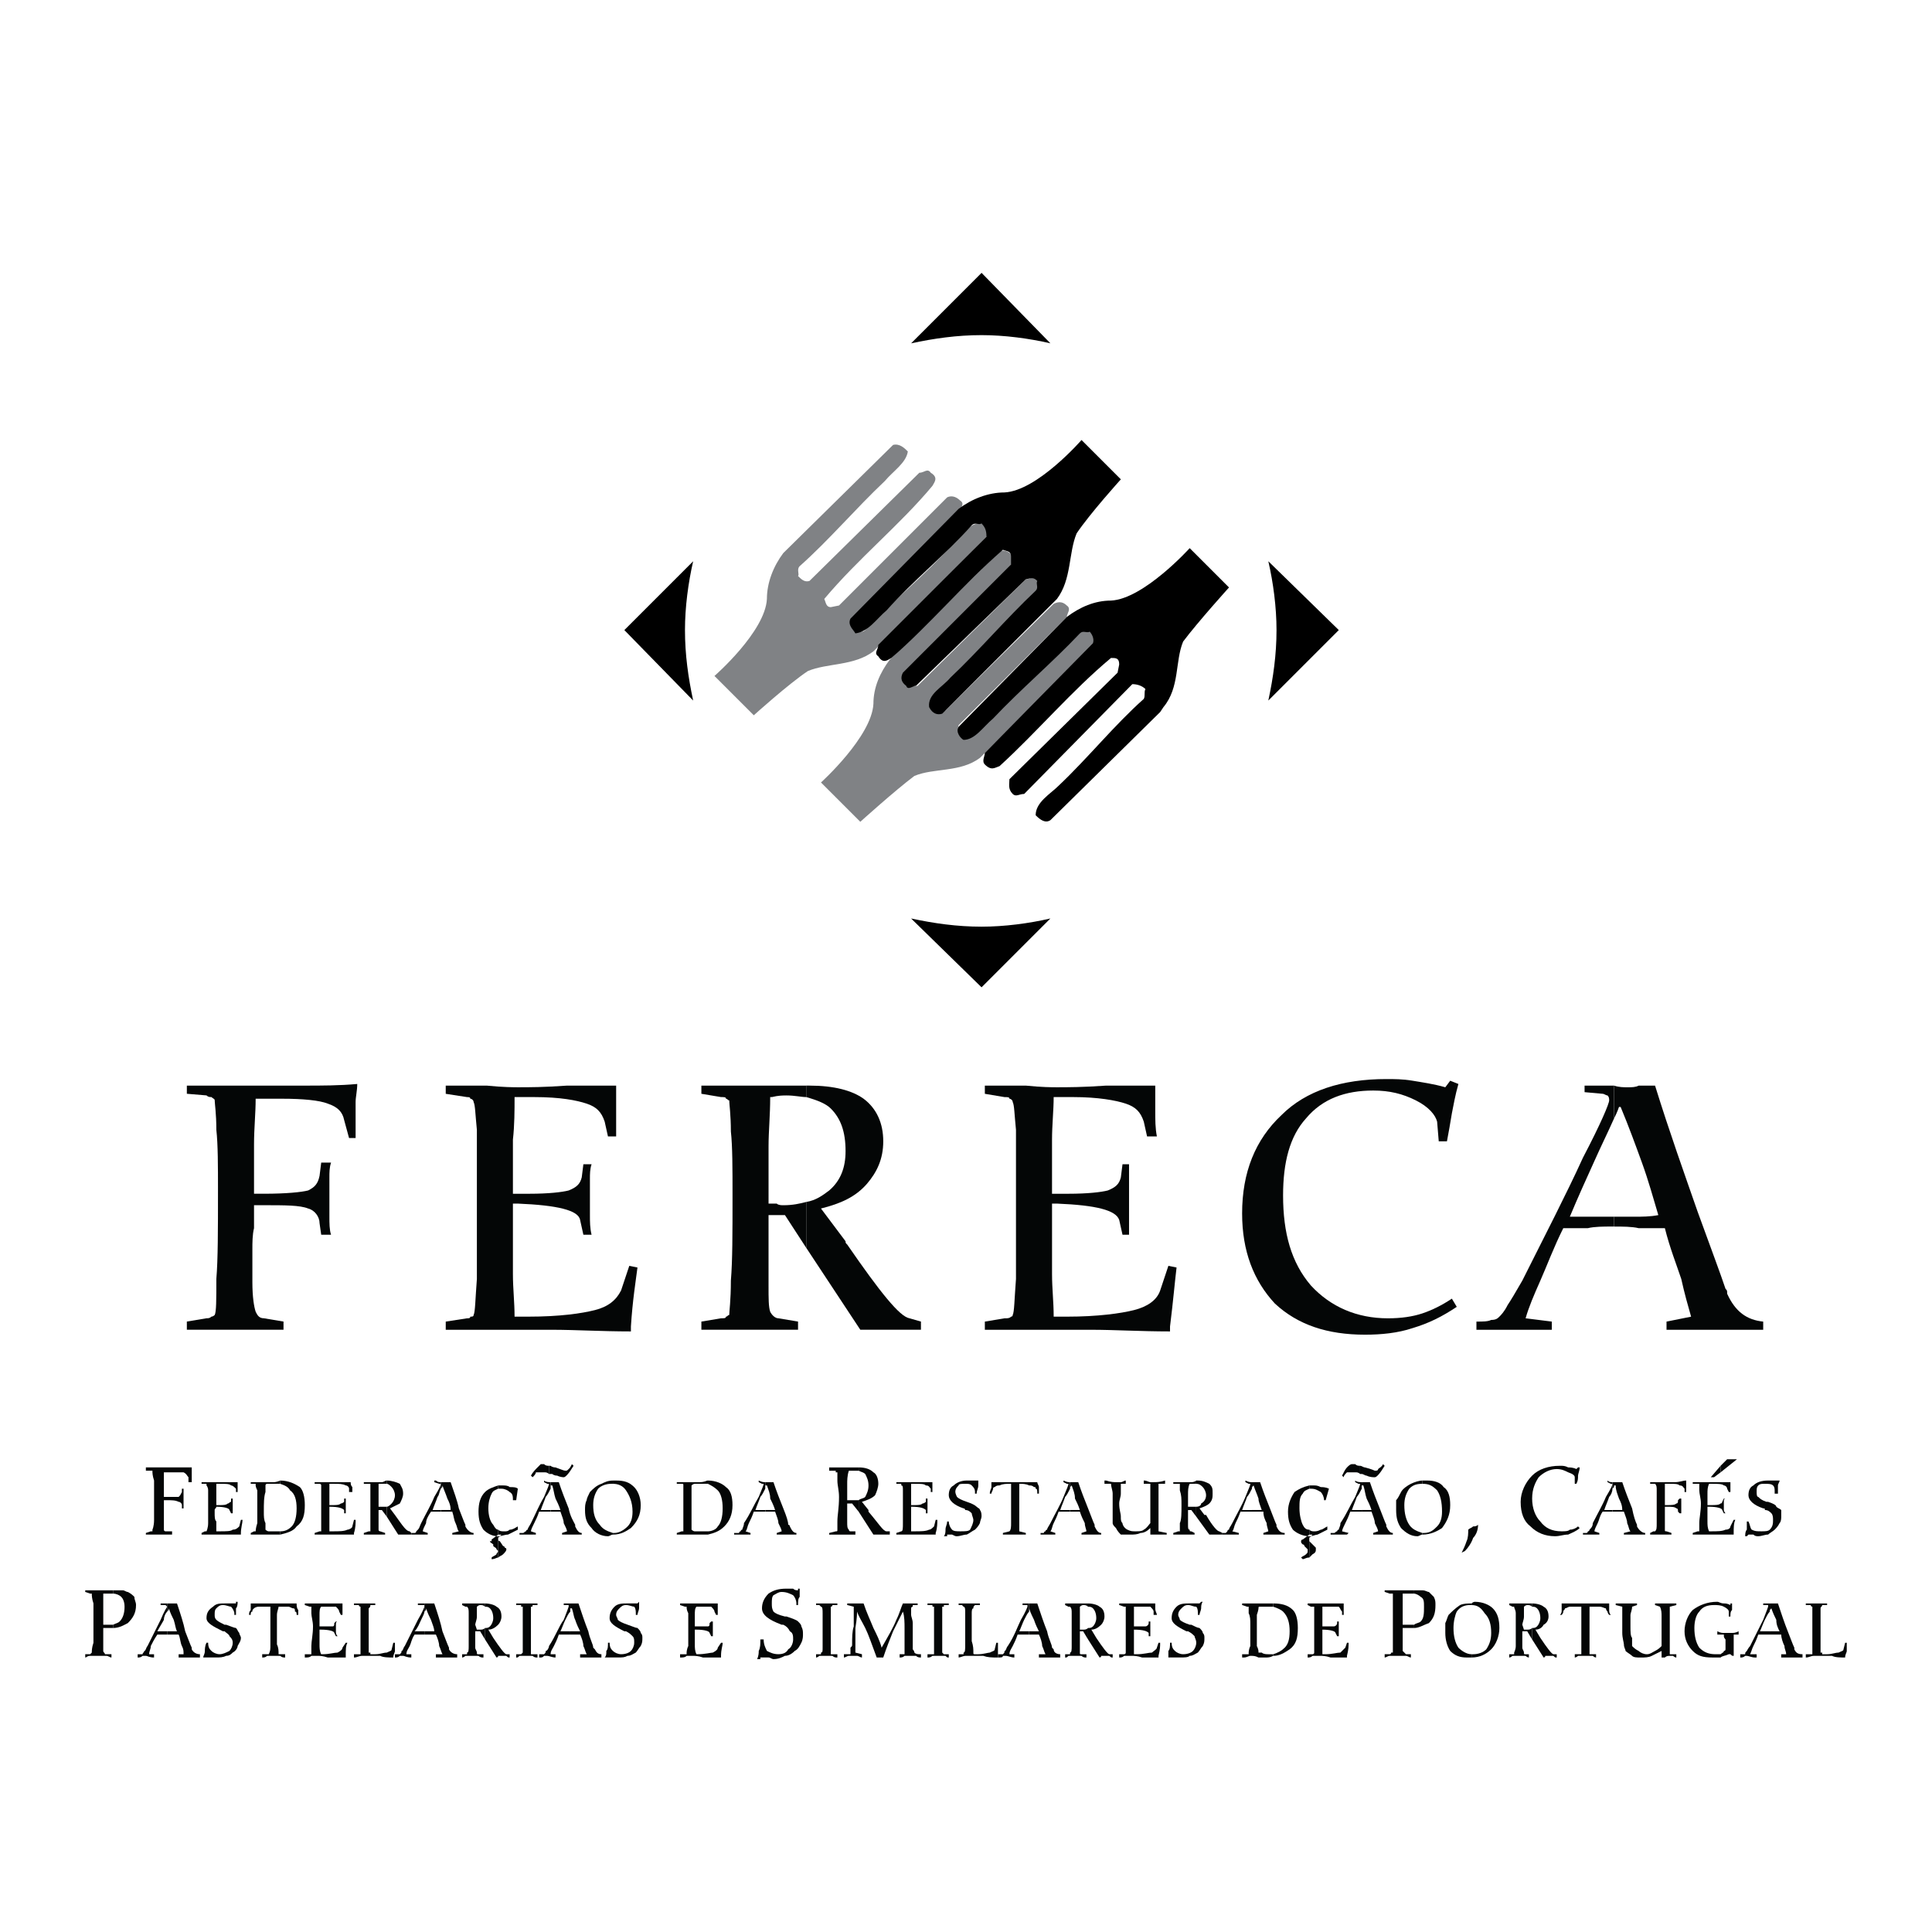 <?xml version="1.0" encoding="utf-8"?>
<!-- Generator: Adobe Illustrator 13.0.0, SVG Export Plug-In . SVG Version: 6.00 Build 14948)  -->
<!DOCTYPE svg PUBLIC "-//W3C//DTD SVG 1.0//EN" "http://www.w3.org/TR/2001/REC-SVG-20010904/DTD/svg10.dtd">
<svg version="1.0" id="Layer_1" xmlns="http://www.w3.org/2000/svg" xmlns:xlink="http://www.w3.org/1999/xlink" x="0px" y="0px"
	 width="192.756px" height="192.756px" viewBox="0 0 192.756 192.756" enable-background="new 0 0 192.756 192.756"
	 xml:space="preserve">
<g>
	<polygon fill-rule="evenodd" clip-rule="evenodd" fill="#FFFFFF" points="0,0 192.756,0 192.756,192.756 0,192.756 0,0 	"/>
	<path fill-rule="evenodd" clip-rule="evenodd" fill="#808285" d="M94.498,49.621c0.327-0.164,0.818-0.164,1.308,0.327
		c0.491,0.327,0,0.654,0,1.145l-10.79,10.79c-0.163,0.49,0,0.98,0.327,1.144c0.327-0.164,0.654,0.164,0.981-0.164
		c2.779-2.942,5.885-5.395,8.665-8.501c0.981-0.817,1.635-2.289,2.942-2.125c0.654,0.327,0.818,0.818,0.491,1.308L87.631,64.498
		l-0.49,0.49c-1.962,1.472-4.578,1.145-6.54,1.962c-1.962,1.308-5.395,4.414-5.395,4.414l-3.924-3.923c0,0,5.068-4.415,5.232-7.684
		c0-1.635,0.654-3.27,1.635-4.578l10.954-10.79c0.654-0.164,1.144,0.327,1.471,0.654c-0.164,1.145-1.471,1.962-2.289,2.943
		c-2.942,2.779-5.558,5.885-8.501,8.501c-0.327,0.327,0,0.818-0.164,0.981c0.327,0.327,0.654,0.654,1.145,0.49l10.954-10.79
		c0.49,0,0.817-0.49,1.145,0c0.817,0.49,0.327,0.98,0.163,1.308c-3.27,3.924-7.357,7.194-10.79,11.281
		c0.164,0.327,0.164,0.817,0.654,0.817l0.817-0.164L94.498,49.621L94.498,49.621z"/>
	<path fill-rule="evenodd" clip-rule="evenodd" fill="#808285" d="M105.125,60.247c0.326-0.163,0.817-0.327,1.308,0.164
		c0.49,0.327,0,0.817,0,1.145l-10.79,10.79c-0.164,0.654,0,0.981,0.327,1.308c0.327-0.163,0.654,0.164,0.981-0.163
		c2.779-2.943,5.886-5.559,8.665-8.501c0.98-0.817,1.635-2.289,2.942-2.125c0.654,0.327,0.817,0.818,0.654,1.308L98.258,75.125
		l-0.49,0.49c-1.962,1.472-4.578,0.981-6.539,1.799c-1.962,1.471-5.396,4.577-5.396,4.577l-3.924-3.923c0,0,5.068-4.578,5.232-7.847
		c0-1.635,0.654-3.106,1.635-4.414l10.954-10.79c0.654-0.327,1.145,0.327,1.472,0.49c-0.164,1.144-1.472,2.125-2.289,3.106
		c-2.943,2.616-5.559,5.722-8.501,8.501c-0.327,0.327,0,0.654-0.164,0.981c0.327,0.164,0.654,0.49,1.308,0.327l10.791-10.627
		c0.49,0,0.817-0.49,1.144,0c0.817,0.49,0.327,0.817,0.327,1.308c-3.433,3.76-7.52,7.193-10.953,11.117
		c0.163,0.49,0.163,0.817,0.654,0.817l0.817-0.164L105.125,60.247L105.125,60.247z"/>
	<path fill-rule="evenodd" clip-rule="evenodd" d="M90.083,67.114c-0.163,0.327-0.327,0.817,0.327,1.308c0.164,0.49,0.654,0,0.981,0
		l10.954-10.627c0.653-0.163,0.817-0.163,1.144,0.164c-0.163,0.327,0.164,0.654-0.163,0.981c-2.942,2.779-5.559,5.885-8.501,8.665
		c-0.817,0.981-2.289,1.635-2.125,2.943c0.327,0.654,0.817,0.817,1.308,0.654l10.954-10.954l0.49-0.49
		c1.472-1.962,1.145-4.578,1.962-6.54c1.309-1.962,4.414-5.395,4.414-5.395l-3.924-3.924c0,0-4.414,5.068-7.684,5.232
		c-1.635,0-3.27,0.654-4.577,1.635l-10.79,10.954c-0.327,0.654,0.327,1.144,0.49,1.471c1.308-0.164,2.125-1.471,3.106-2.289
		c2.616-2.942,5.886-5.558,8.501-8.501c0.327-0.327,0.654,0,0.98-0.164c0.327,0.327,0.491,0.654,0.491,1.308l-10.791,10.79
		c0,0.49-0.49,0.817,0,1.145c0.491,0.817,0.981,0.327,1.308,0.163c3.76-3.27,7.193-7.357,11.117-10.79
		c0.49,0.164,0.817,0.164,0.817,0.654v0.817L90.083,67.114L90.083,67.114z"/>
	<path fill-rule="evenodd" clip-rule="evenodd" d="M100.711,77.74c0,0.491-0.164,0.981,0.326,1.472c0.327,0.327,0.654,0,1.145,0
		l10.79-10.954c0.491,0,0.981,0.164,1.308,0.49c-0.163,0.327,0,0.654-0.163,0.981c-2.942,2.616-5.559,5.885-8.501,8.665
		c-0.817,0.818-2.289,1.635-2.289,2.943c0.49,0.491,0.98,0.817,1.472,0.491l10.953-10.79l0.327-0.491
		c1.635-1.962,1.145-4.578,1.962-6.539c1.472-1.962,4.577-5.396,4.577-5.396l-3.923-3.923c0,0-4.578,5.068-7.848,5.231
		c-1.635,0-3.106,0.654-4.414,1.635l-10.79,10.954c-0.327,0.491,0.163,1.144,0.49,1.308c1.145,0,1.962-1.308,2.942-2.125
		c2.779-2.943,5.886-5.559,8.665-8.501c0.327-0.327,0.654,0,0.981-0.164c0.163,0.164,0.49,0.654,0.326,1.145l-10.79,10.954
		c0,0.327-0.327,0.817,0,1.145c0.654,0.654,0.981,0.327,1.472,0.164c3.76-3.433,7.193-7.521,11.117-10.791
		c0.49,0,0.817,0,0.817,0.654l-0.163,0.817L100.711,77.74L100.711,77.74z"/>
	<path fill-rule="evenodd" clip-rule="evenodd" d="M126.541,69.893l7.03-7.03l-7.03-6.866c0.491,2.125,0.817,4.578,0.817,6.866
		C127.358,65.315,127.032,67.604,126.541,69.893L126.541,69.893z"/>
	<path fill-rule="evenodd" clip-rule="evenodd" d="M69.157,55.997l-6.866,6.866l6.866,7.03c-0.49-2.289-0.817-4.578-0.817-7.03
		C68.34,60.574,68.667,58.122,69.157,55.997L69.157,55.997z"/>
	<path fill-rule="evenodd" clip-rule="evenodd" d="M104.798,34.253l-6.867-7.03l-7.029,7.03c2.289-0.49,4.578-0.817,7.029-0.817
		C100.22,33.436,102.672,33.763,104.798,34.253L104.798,34.253z"/>
	<path fill-rule="evenodd" clip-rule="evenodd" d="M90.901,91.637l7.029,6.867l6.867-6.867c-2.126,0.491-4.578,0.817-6.867,0.817
		C95.479,92.454,93.19,92.127,90.901,91.637L90.901,91.637z"/>
	<path fill-rule="evenodd" clip-rule="evenodd" fill="#040606" d="M18.64,108.312h6.54c1.798,0,3.433,0,5.231,0
		c1.635,0,3.433,0,5.232-0.164c0,0.654-0.164,1.309-0.164,1.799c0,0.654,0,1.309,0,1.961c0,0.492,0,0.818,0,0.982
		c0,0.162,0,0.49,0,0.652h-0.654l-0.49-1.797c-0.164-0.818-0.654-1.309-1.635-1.635c-0.818-0.328-2.453-0.49-4.578-0.49
		c-0.654,0-1.144,0-1.634,0c-0.327,0-0.654,0-0.981,0c0,1.471-0.163,2.941-0.163,4.576c0,1.473,0,3.107,0,4.904h0.981
		c2.289,0,3.76-0.162,4.414-0.326c0.654-0.326,0.981-0.654,1.144-1.471l0.164-1.309h0.981c-0.164,0.49-0.164,0.98-0.164,1.471
		c0,0.654,0,1.309,0,1.963s0,1.309,0,1.961c0,0.654,0,1.309,0.164,1.799h-0.981l-0.164-1.145c0-0.654-0.49-1.307-1.144-1.471
		c-0.818-0.328-2.289-0.328-4.414-0.328h-0.981c0,0.818,0,1.473,0,2.289c-0.164,0.654-0.164,1.473-0.164,2.125v3.271
		c0,1.471,0.164,2.451,0.327,2.941c0.164,0.328,0.327,0.654,0.818,0.654l1.961,0.328v0.816c-0.49,0-1.144,0-1.961,0
		c-0.654,0-1.635,0-3.106,0c-1.308,0-2.289,0-2.942,0c-0.491,0-1.145,0-1.635,0v-0.816l1.962-0.328c0.164,0,0.327,0,0.49-0.164
		c0.164,0,0.327-0.162,0.327-0.162c0.164-0.328,0.164-1.473,0.164-3.598c0.163-1.961,0.163-4.904,0.163-8.828
		c0-2.451,0-4.578-0.163-6.049c0-1.635-0.164-2.615-0.164-2.943c0-0.162-0.164-0.162-0.327-0.326c-0.163,0-0.327,0-0.49-0.164
		l-1.962-0.164V108.312L18.64,108.312z"/>
	<path fill-rule="evenodd" clip-rule="evenodd" fill="#040606" d="M44.471,108.312c1.144,0,2.452,0,4.087,0
		c1.635,0.164,2.779,0.164,3.106,0.164c1.145,0,2.616,0,4.905-0.164c2.125,0,3.76,0,4.904,0c0,0.816,0,1.635,0,2.453
		c0,0.98,0,1.797,0,2.615h-0.817l-0.327-1.473c-0.327-0.98-0.817-1.471-1.798-1.797c-0.981-0.328-2.616-0.654-5.231-0.654h-1.962
		c0,1.309,0,2.779-0.164,4.25c0,1.473,0,3.27,0,5.395h1.635c1.962,0,3.27-0.162,3.923-0.326c0.817-0.326,1.145-0.654,1.308-1.309
		l0.164-1.307h0.817c-0.164,0.49-0.164,0.98-0.164,1.471s0,1.145,0,1.635c0,0.654,0,1.309,0,1.963c0,0.652,0,1.307,0.164,1.961
		h-0.817l-0.327-1.471c-0.164-0.98-2.289-1.473-6.213-1.635c-0.327,0-0.327,0-0.49,0c0,0.326,0,0.816,0,1.471s0,1.145,0,1.309
		c0,1.471,0,2.941,0,4.25c0,1.471,0.164,2.779,0.164,4.25h1.308c3.27,0,5.395-0.326,6.703-0.654c1.308-0.326,2.125-0.98,2.616-1.961
		l0.818-2.453l0.817,0.164c-0.164,1.309-0.491,3.27-0.654,5.887v0.49c-2.943,0-5.559-0.164-7.848-0.164c-2.289,0-3.924,0-4.741,0
		c-1.308,0-2.452,0-3.27,0s-1.798,0-2.616,0v-0.816l2.125-0.328c0.164,0,0.327,0,0.327-0.164c0.164,0,0.327,0,0.327-0.162
		c0.164-0.328,0.164-1.473,0.327-3.598c0-2.125,0-5.068,0-8.828c0-2.451,0-4.578,0-6.049c-0.164-1.635-0.164-2.453-0.327-2.779
		c0-0.164-0.163-0.326-0.327-0.326c0-0.164-0.164-0.164-0.327-0.164l-2.125-0.328V108.312L44.471,108.312z"/>
	<path fill-rule="evenodd" clip-rule="evenodd" fill="#040606" d="M80.438,119.92c0.981-0.164,1.635-0.654,2.289-1.145
		c1.144-0.98,1.635-2.289,1.635-3.924c0-1.961-0.491-3.27-1.471-4.25c-0.491-0.49-1.308-0.818-2.453-1.145v-1.145
		c0.164,0,0.327,0,0.327,0c2.452,0,4.25,0.49,5.395,1.309c1.308,0.98,1.962,2.451,1.962,4.25s-0.654,3.105-1.635,4.25
		c-1.145,1.309-2.616,1.963-4.578,2.453l2.453,3.27c0,0.164,0,0.164,0.164,0.326c3.27,4.742,5.231,7.193,6.212,7.357l1.145,0.328
		v0.816c-0.327,0-0.817,0-1.145,0c-0.491,0-0.981,0-1.962,0c-0.654,0-1.308,0-1.798,0c-0.327,0-0.654,0-1.145,0l-5.395-8.174V119.92
		L80.438,119.92z"/>
	<path fill-rule="evenodd" clip-rule="evenodd" fill="#040606" d="M76.678,120.084c0.327,0,0.491,0,0.817,0
		c0.164,0.162,0.491,0.162,0.654,0.162c0.98,0,1.635-0.162,2.289-0.326v4.578l-2.125-3.27h-1.635v7.029c0,1.309,0,2.125,0.164,2.615
		c0.164,0.328,0.49,0.654,0.817,0.654l1.962,0.328v0.816c-0.491,0-1.144,0-1.798,0c-0.654,0-1.635,0-3.106,0
		c-1.308,0-2.289,0-2.942,0c-0.654,0-1.308,0-1.798,0v-0.816l1.962-0.328c0.327,0,0.49,0,0.49-0.164
		c0.164,0,0.164-0.162,0.327-0.162c0-0.328,0.164-1.473,0.164-3.434c0.164-1.963,0.164-4.742,0.164-8.502
		c0-2.615,0-4.904-0.164-6.375c0-1.635-0.164-2.779-0.164-3.107c-0.163,0-0.163-0.162-0.327-0.162c0-0.164-0.164-0.164-0.49-0.164
		l-1.962-0.328v-0.816c0.49,0,0.98,0,1.471,0s1.145,0,2.125,0c1.471,0,2.943,0,4.578,0c1.144,0,1.962,0,2.289,0v1.145
		c-0.49,0-1.145-0.164-1.961-0.164c-0.327,0-0.818,0-1.472,0.164h-0.164c0,1.799-0.164,3.434-0.164,4.904c0,1.309,0,2.779,0,3.924
		V120.084L76.678,120.084z"/>
	<path fill-rule="evenodd" clip-rule="evenodd" fill="#040606" d="M98.258,108.312c1.145,0,2.453,0,4.088,0
		c1.635,0.164,2.615,0.164,3.105,0.164c0.981,0,2.616,0,4.905-0.164c2.125,0,3.76,0,4.904,0c0,0.816,0,1.635,0,2.453
		c0,0.98,0,1.797,0.163,2.615h-0.98l-0.327-1.473c-0.327-0.98-0.817-1.471-1.798-1.797c-0.981-0.328-2.779-0.654-5.231-0.654h-1.962
		c0,1.309-0.164,2.779-0.164,4.25c0,1.473,0,3.27,0,5.395h1.635c1.962,0,3.27-0.162,3.924-0.326
		c0.817-0.326,1.145-0.654,1.308-1.309l0.164-1.307h0.653c0,0.49,0,0.98,0,1.471s0,1.145,0,1.635c0,0.654,0,1.309,0,1.963
		c0,0.652,0,1.307,0,1.961h-0.653l-0.327-1.471c-0.327-0.98-2.289-1.473-6.213-1.635c-0.326,0-0.49,0-0.49,0
		c0,0.326,0,0.816,0,1.471s0,1.145,0,1.309c0,1.471,0,2.941,0,4.25c0,1.471,0.164,2.779,0.164,4.25h1.308
		c3.106,0,5.395-0.326,6.703-0.654c1.308-0.326,2.288-0.98,2.615-1.961l0.817-2.453l0.817,0.164
		c-0.163,1.309-0.327,3.27-0.653,5.887v0.49c-2.943,0-5.559-0.164-7.848-0.164s-3.924,0-4.741,0c-1.308,0-2.452,0-3.27,0
		s-1.799,0-2.616,0v-0.816l1.962-0.328c0.327,0,0.491,0,0.654-0.164c0,0,0.163,0,0.163-0.162c0.164-0.328,0.164-1.473,0.327-3.598
		c0-2.125,0-5.068,0-8.828c0-2.451,0-4.578,0-6.049c-0.163-1.635-0.163-2.453-0.327-2.779c0-0.164-0.163-0.326-0.326-0.326
		c0-0.164-0.164-0.164-0.491-0.164l-1.962-0.328V108.312L98.258,108.312z"/>
	<path fill-rule="evenodd" clip-rule="evenodd" fill="#040606" d="M144.198,108.477l0.49-0.654l0.817,0.326
		c-0.327,1.145-0.49,2.125-0.654,2.943c-0.163,0.98-0.327,1.961-0.49,2.779h-0.817l-0.163-1.963
		c-0.164-0.652-0.818-1.471-2.126-2.125s-2.615-0.98-4.25-0.98c-2.78,0-5.068,0.818-6.703,2.779
		c-1.635,1.799-2.289,4.414-2.289,7.684c0,3.76,0.817,6.703,2.779,8.992c1.962,2.125,4.577,3.27,7.684,3.27
		c1.309,0,2.452-0.164,3.434-0.49c0.98-0.328,1.962-0.818,2.942-1.471l0.49,0.816c-1.471,0.98-2.779,1.635-4.414,2.125
		c-1.471,0.49-3.105,0.654-4.741,0.654c-3.76,0-6.702-0.98-8.991-3.105c-2.125-2.289-3.27-5.232-3.27-8.992
		c0-4.088,1.308-7.357,3.924-9.809c2.452-2.453,6.049-3.598,10.463-3.598c0.817,0,1.635,0,2.615,0.164
		C141.909,107.986,143.054,108.148,144.198,108.477L144.198,108.477z"/>
	<path fill-rule="evenodd" clip-rule="evenodd" fill="#040606" d="M161.527,110.438c-0.163,0.49-0.327,0.818-0.49,1.145v-3.27
		c0.49,0.164,0.98,0.164,1.308,0.164c0.49,0,0.817,0,1.145-0.164c0.327,0,0.98,0,1.635,0c1.472,4.74,2.942,8.828,4.251,12.588
		c1.308,3.598,2.289,6.213,2.779,7.684c0.163,0.164,0.163,0.164,0.163,0.49c0.817,1.799,1.962,2.617,3.597,2.781v0.816
		c-2.779,0-4.741,0-6.049,0s-2.452,0-3.597,0v-0.816l2.452-0.492c-0.327-1.145-0.654-2.289-0.98-3.76
		c-0.49-1.471-1.145-3.105-1.636-5.068c-0.816,0-1.635,0-2.615,0c-0.654-0.162-1.635-0.162-2.452-0.162v-0.982
		c0.653,0,1.308,0,1.962,0c0.817,0,1.635,0,2.452-0.162c-0.49-1.635-0.981-3.434-1.635-5.232c-0.654-1.799-1.309-3.596-2.126-5.559
		H161.527L161.527,110.438z"/>
	<path fill-rule="evenodd" clip-rule="evenodd" fill="#040606" d="M161.037,111.582c-0.654,1.471-1.309,2.779-1.962,4.25
		c-0.817,1.799-1.635,3.598-2.452,5.559c0.98,0,1.798,0,2.289,0c0.653,0,1.144,0,1.635,0c0.163,0,0.327,0,0.49,0v0.982
		c0,0-0.163,0-0.327,0c-0.654,0-1.635,0-2.289,0.162c-0.98,0-1.635,0-2.452,0c-0.98,1.963-1.635,3.76-2.289,5.232
		c-0.653,1.471-1.144,2.615-1.471,3.76l2.615,0.328v0.816c-0.163,0-0.163,0-0.326,0c-1.636,0-2.943,0-3.761,0
		c-0.327,0-0.817,0-1.308,0c-0.491,0-1.308,0-2.126,0v-0.816c0.654,0,1.145,0,1.472-0.164c0.49,0,0.654-0.164,0.817-0.328
		c0.164-0.162,0.49-0.49,0.817-1.145c0.327-0.49,0.817-1.307,1.472-2.451c2.289-4.578,4.414-8.666,6.049-12.262
		c1.798-3.434,2.616-5.395,2.616-5.723c0-0.162,0-0.326-0.164-0.49c-0.163,0-0.327-0.164-0.49-0.164l-1.799-0.162v-0.654h0.164
		c1.145,0,1.962,0,2.779,0V111.582L161.037,111.582z"/>
	<path fill-rule="evenodd" clip-rule="evenodd" fill="#040606" d="M14.553,146.404h1.798c0.49,0,0.817,0,1.308,0s0.981,0,1.471,0
		c0,0.164,0,0.328,0,0.49c0,0.164,0,0.328,0,0.49c0,0.164,0,0.328,0,0.328v0.164h-0.327v-0.492c-0.164-0.162-0.164-0.326-0.49-0.49
		c-0.164,0-0.654,0-1.308,0c-0.164,0-0.327,0-0.327,0c-0.164,0-0.164,0-0.327,0c0,0.328,0,0.654,0,1.145s0,0.818,0,1.309h0.163
		c0.654,0,1.145,0,1.308,0c0.164-0.164,0.164-0.164,0.327-0.49v-0.328h0.164c0,0.164,0,0.328,0,0.492c0,0.162,0,0.326,0,0.49
		c0,0.162,0,0.326,0,0.49c0,0.162,0,0.326,0,0.49H18.15v-0.328c0-0.162-0.164-0.326-0.327-0.326
		c-0.327-0.164-0.654-0.164-1.308-0.164h-0.163c0,0.164,0,0.49,0,0.654s0,0.328,0,0.49v0.98c0,0.328,0,0.654,0,0.818
		s0.163,0.164,0.163,0.164h0.654v0.326c-0.163,0-0.327,0-0.49,0c-0.327,0-0.49,0-0.981,0c-0.327,0-0.49,0-0.654,0
		c-0.327,0-0.327,0-0.49,0v-0.162l0.49-0.164h0.164c0,0,0,0,0-0.164c0,0,0.163-0.326,0.163-0.98c0-0.49,0-1.309,0-2.289
		c0-0.654,0-1.309,0-1.635c-0.163-0.49-0.163-0.818-0.163-0.818s0,0,0-0.162h-0.164h-0.49V146.404L14.553,146.404z"/>
	<path fill-rule="evenodd" clip-rule="evenodd" fill="#040606" d="M20.112,147.877c0.164,0,0.49,0,0.817,0c0.327,0,0.654,0,0.654,0
		c0.327,0,0.654,0,1.145,0c0.327,0,0.817,0,0.98,0c0,0.162,0,0.326,0,0.49c0,0.162,0,0.326,0,0.49h-0.164v-0.328
		c-0.163-0.162-0.327-0.326-0.49-0.326c-0.164-0.164-0.49-0.164-1.145-0.164h-0.327c0,0.328,0,0.654,0,0.982
		c0,0.326,0,0.652,0,1.143h0.327c0.327,0,0.654,0,0.818-0.162c0.163,0,0.163-0.164,0.327-0.164v-0.326h0.164c0,0,0,0.162,0,0.326
		s0,0.164,0,0.326c0,0.164,0,0.328,0,0.492c0,0,0,0.162,0,0.326h-0.164l-0.164-0.326c0-0.164-0.49-0.328-1.308-0.328l0,0
		c0,0.164-0.164,0.164-0.164,0.328c0,0.162,0,0.162,0,0.326c0,0.326,0,0.654,0.164,0.816c0,0.328,0,0.654,0,0.982h0.327
		c0.654,0,1.145,0,1.308-0.164c0.327,0,0.49-0.164,0.654-0.326l0.164-0.654h0.164c0,0.326-0.164,0.816-0.164,1.309v0.162
		c-0.654,0-1.145,0-1.635,0c-0.491,0-0.817,0-1.145,0c-0.164,0-0.49,0-0.654,0s-0.327,0-0.49,0v-0.162l0.327-0.164
		c0.164,0,0.164,0,0.164,0l0,0c0,0,0.164-0.328,0.164-0.818s0-1.145,0-1.961c0-0.49,0-0.98,0-1.309c0-0.326-0.164-0.49-0.164-0.49
		c0-0.164,0-0.164,0-0.164s0,0-0.164,0h-0.327V147.877L20.112,147.877z"/>
	<path fill-rule="evenodd" clip-rule="evenodd" fill="#040606" d="M29.594,150.492c0-0.818-0.164-1.471-0.654-1.799
		c-0.164-0.326-0.491-0.49-0.981-0.654v-0.326l0,0c0.817,0,1.471,0.326,1.961,0.654c0.327,0.326,0.491,0.98,0.491,1.797
		c0,0.982-0.164,1.635-0.817,2.127c-0.327,0.49-0.981,0.654-1.635,0.816v-0.326c0.49,0,0.817-0.164,1.145-0.49
		C29.43,151.963,29.594,151.309,29.594,150.492L29.594,150.492z"/>
	<path fill-rule="evenodd" clip-rule="evenodd" fill="#040606" d="M27.959,148.039c-0.164,0-0.491,0-0.654,0
		c-0.327,0-0.491,0-0.654,0c-0.164,0-0.164,0.164-0.164,0.164s0,0.326,0,0.654c-0.164,0.49-0.164,1.145-0.164,1.961
		c0,0.49,0,0.818,0.164,1.145c0,0.328,0,0.654,0,0.654s0.164,0.164,0.327,0.164c0.164,0,0.491,0,0.654,0c0.164,0,0.327,0,0.491,0
		v0.326c-0.164,0-0.491,0-0.817,0c0,0-0.327,0-0.654,0c-0.327,0-0.491,0-0.818,0c-0.164,0-0.327,0-0.654,0l0,0v-0.162l0.327-0.164
		c0.163,0,0.163,0,0.163,0l0,0c0,0,0-0.328,0.164-0.818c0-0.49,0-1.145,0-1.961c0-0.49,0-0.98,0-1.309
		c-0.164-0.326-0.164-0.49-0.164-0.49c0-0.164,0-0.164,0-0.164s0,0-0.163,0h-0.327v-0.162c0,0,0.164,0,0.327,0
		c0.163,0,0.327,0,0.49,0c0.491,0,0.981,0,1.472,0c0.327,0,0.654-0.164,0.654-0.164V148.039L27.959,148.039z"/>
	<path fill-rule="evenodd" clip-rule="evenodd" fill="#040606" d="M31.392,147.877c0.164,0,0.49,0,0.817,0c0.491,0,0.654,0,0.654,0
		c0.327,0,0.654,0,1.145,0s0.817,0,0.981,0c0,0.162,0,0.326,0.164,0.49c0,0.162,0,0.326,0,0.49h-0.327v-0.328
		c0-0.162-0.164-0.326-0.327-0.326c-0.327-0.164-0.654-0.164-1.144-0.164h-0.491c0,0.328,0,0.654,0,0.982c0,0.326,0,0.652,0,1.143
		h0.327c0.327,0,0.654,0,0.817-0.162c0.164,0,0.327-0.164,0.327-0.164v-0.326h0.163c0,0,0,0.162,0,0.326s0,0.164,0,0.326
		c0,0.164,0,0.328,0,0.492c0,0,0,0.162,0,0.326h-0.163v-0.326c-0.164-0.164-0.491-0.328-1.472-0.328l0,0c0,0.164,0,0.164,0,0.328
		c0,0.162,0,0.162,0,0.326c0,0.326,0,0.654,0,0.816c0,0.328,0,0.654,0,0.982h0.327c0.654,0,1.145,0,1.471-0.164
		c0.164,0,0.491-0.164,0.491-0.326l0.164-0.654h0.164c0,0.326,0,0.816-0.164,1.309v0.162c-0.654,0-1.145,0-1.635,0
		c-0.491,0-0.818,0-0.981,0c-0.327,0-0.654,0-0.818,0c-0.163,0-0.327,0-0.49,0v-0.162l0.49-0.164l0,0h0.164c0,0,0-0.328,0-0.818
		s0-1.145,0-1.961c0-0.49,0-0.98,0-1.309c0-0.326,0-0.49,0-0.49c0-0.164-0.164-0.164-0.164-0.164l0,0h-0.49V147.877L31.392,147.877z
		"/>
	<path fill-rule="evenodd" clip-rule="evenodd" fill="#040606" d="M38.585,150.328c0.164,0,0.327-0.164,0.491-0.326
		c0.163-0.164,0.327-0.49,0.327-0.818c0-0.326-0.164-0.654-0.327-0.816c-0.164-0.164-0.327-0.328-0.491-0.328v-0.326l0,0
		c0.491,0,0.981,0.164,1.308,0.326c0.164,0.328,0.327,0.49,0.327,0.982c0,0.326-0.163,0.652-0.327,0.98
		c-0.327,0.162-0.654,0.326-0.981,0.49l0.49,0.654l0,0c0.817,1.145,1.145,1.635,1.471,1.635l0.164,0.164v0.162h-0.164
		c-0.163,0-0.327,0-0.49,0s-0.327,0-0.327,0c-0.164,0-0.164,0-0.327,0l-1.145-1.799V150.328L38.585,150.328z"/>
	<path fill-rule="evenodd" clip-rule="evenodd" fill="#040606" d="M37.768,150.328c0,0,0,0,0.164,0h0.164c0.163,0,0.327,0,0.49,0
		v0.98l-0.49-0.652h-0.327v1.471c0,0.326,0,0.49,0,0.49c0,0.164,0.164,0.164,0.164,0.164l0.49,0.164v0.162c-0.164,0-0.327,0-0.49,0
		s-0.327,0-0.654,0c-0.164,0-0.491,0-0.654,0s-0.164,0-0.327,0v-0.162l0.49-0.164l0,0c0,0,0,0,0.164,0c0-0.164,0-0.328,0-0.818
		c0-0.326,0-0.98,0-1.799c0-0.652,0-0.98,0-1.471c0-0.326,0-0.49,0-0.654c-0.164,0-0.164,0-0.164,0l0,0h-0.49v-0.162
		c0.163,0,0.163,0,0.327,0s0.164,0,0.491,0s0.654,0,0.981,0c0.163,0,0.327-0.164,0.49-0.164v0.326c-0.164,0-0.327,0-0.49,0
		c0,0-0.164,0-0.327,0l0,0c0,0.328,0,0.654,0,1.145c0,0.164,0,0.49,0,0.818V150.328L37.768,150.328z"/>
	<path fill-rule="evenodd" clip-rule="evenodd" fill="#040606" d="M44.144,148.203c0,0.164,0,0.164-0.164,0.326v-0.652
		c0.164,0,0.327,0,0.327,0c0.164,0,0.164,0,0.327,0c0,0,0.164,0,0.327,0c0.327,0.98,0.654,1.797,0.817,2.615
		c0.327,0.816,0.491,1.307,0.654,1.635v0.164c0.163,0.326,0.49,0.654,0.817,0.654v0.162c-0.49,0-0.98,0-1.308,0s-0.49,0-0.817,0
		v-0.162l0.654-0.164c-0.164-0.164-0.164-0.49-0.327-0.818c-0.164-0.326-0.164-0.654-0.327-1.145c-0.164,0-0.327,0-0.491,0
		c-0.163,0-0.49,0-0.654,0v-0.162c0.164,0,0.327,0,0.491,0c0.163,0,0.327,0,0.49,0c0-0.492-0.164-0.818-0.327-1.145
		C44.471,149.021,44.308,148.693,44.144,148.203L44.144,148.203L44.144,148.203z"/>
	<path fill-rule="evenodd" clip-rule="evenodd" fill="#040606" d="M43.98,148.529c-0.163,0.328-0.163,0.654-0.327,0.818
		c-0.164,0.49-0.327,0.816-0.491,1.309c0.164,0,0.327,0,0.491,0c0,0,0.164,0,0.327,0l0,0v0.162l0,0c-0.163,0-0.327,0-0.49,0
		s-0.327,0-0.491,0c-0.327,0.49-0.49,0.818-0.49,1.145c-0.164,0.328-0.327,0.654-0.327,0.818l0.491,0.164v0.162l0,0
		c-0.327,0-0.654,0-0.817,0s-0.164,0-0.327,0s-0.327,0-0.491,0v-0.162c0.164,0,0.327,0,0.327,0c0.164,0,0.164-0.164,0.164-0.164
		l0.164-0.164c0.164-0.164,0.164-0.326,0.327-0.654c0.49-0.98,0.98-1.799,1.308-2.615c0.491-0.818,0.654-1.145,0.654-1.309
		c0,0,0,0-0.163,0l0,0l-0.491-0.162v-0.164c0.164,0,0.164,0,0.164,0c0.164,0.164,0.327,0.164,0.49,0.164V148.529L43.98,148.529z"/>
	<path fill-rule="evenodd" clip-rule="evenodd" fill="#040606" d="M54.934,148.203c0,0.164,0,0.164,0,0.326v-0.652
		c0,0,0.164,0,0.327,0c0,0,0,0,0.164,0c0,0,0.163,0,0.327,0c0.327,0.98,0.654,1.797,0.981,2.615
		c0.164,0.816,0.491,1.307,0.654,1.635v0.164c0.163,0.326,0.327,0.654,0.653,0.654v0.162c-0.49,0-0.98,0-1.308,0
		c-0.163,0-0.49,0-0.654,0v-0.162l0.491-0.164c0-0.164-0.164-0.49-0.327-0.818c0-0.326-0.164-0.654-0.327-1.145
		c-0.164,0-0.327,0-0.49,0c-0.164,0-0.327,0-0.491,0v-0.162c0.164,0,0.164,0,0.327,0s0.327,0,0.654,0
		c-0.164-0.492-0.327-0.818-0.49-1.145c-0.164-0.49-0.164-0.818-0.327-1.309H54.934L54.934,148.203z"/>
	<path fill-rule="evenodd" clip-rule="evenodd" fill="#040606" d="M54.934,148.529c-0.163,0.328-0.327,0.654-0.49,0.818
		c-0.164,0.49-0.327,0.816-0.491,1.309c0.164,0,0.327,0,0.491,0s0.164,0,0.327,0h0.163v0.162c0,0,0,0-0.163,0
		c-0.164,0-0.327,0-0.491,0s-0.327,0-0.491,0c-0.164,0.49-0.327,0.818-0.49,1.145c-0.164,0.328-0.327,0.654-0.327,0.818l0.491,0.164
		v0.162l0,0c-0.327,0-0.654,0-0.817,0c0,0-0.164,0-0.327,0c0,0-0.164,0-0.49,0v-0.162c0.163,0,0.327,0,0.327,0
		c0.164,0,0.164-0.164,0.327-0.164c0,0,0-0.164,0.164-0.164c0-0.164,0.164-0.326,0.327-0.654c0.491-0.98,0.817-1.799,1.308-2.615
		c0.327-0.818,0.491-1.145,0.491-1.309l0,0h-0.164l-0.327-0.162v-0.164l0,0c0.164,0.164,0.491,0.164,0.654,0.164V148.529
		L54.934,148.529z"/>
	<path fill-rule="evenodd" clip-rule="evenodd" fill="#040606" d="M51.664,152.291v0.326c-0.327,0.164-0.654,0.328-0.98,0.49
		c-0.327,0-0.654,0.164-0.981,0.164l0,0v2.125c0.164-0.164,0.327-0.164,0.491-0.326c0.163-0.164,0.327-0.328,0.327-0.492
		c0,0,0-0.162-0.164-0.162c0,0,0-0.164-0.163-0.164l-0.327-0.49l0,0c-0.164,0-0.164-0.164-0.164-0.164v-0.162l0,0l0.327-0.328
		h-0.327l0,0v-0.49c0.164,0.164,0.327,0.164,0.654,0.164c0.164,0,0.327,0,0.491-0.164C51.174,152.617,51.337,152.453,51.664,152.291
		L51.664,152.291z M49.703,148.203c0.164,0,0.327,0,0.491,0c0.163,0,0.49,0,0.654,0.164c0.327,0,0.654,0,0.817,0.162l-0.163,1.145
		h-0.327l0,0c0-0.326,0-0.652-0.327-0.816c-0.164-0.164-0.491-0.328-0.817-0.328c-0.164,0-0.164,0-0.327,0V148.203L49.703,148.203z"
		/>
	<path fill-rule="evenodd" clip-rule="evenodd" fill="#040606" d="M49.703,153.271c-0.654,0-1.145-0.326-1.471-0.654
		c-0.327-0.49-0.491-0.98-0.491-1.799c0-0.816,0.164-1.471,0.654-1.961c0.327-0.328,0.817-0.49,1.308-0.654v0.326
		c-0.327,0.164-0.491,0.164-0.654,0.492c-0.164,0.326-0.327,0.816-0.327,1.471s0.164,1.307,0.49,1.635
		c0.164,0.326,0.327,0.49,0.491,0.49v0.49l-0.654,0.49v0.164c-0.164,0-0.164,0-0.164,0c0,0.164,0.164,0.164,0.327,0.326
		c0,0,0,0,0,0.164c0.164,0.164,0.327,0.164,0.327,0.326l0.164,0.164c0,0.164-0.164,0.164-0.164,0.328
		c-0.164,0.162-0.327,0.162-0.49,0.326v0.164c0.327,0,0.49-0.164,0.654-0.164V153.271L49.703,153.271z"/>
	<path fill-rule="evenodd" clip-rule="evenodd" fill="#040606" d="M54.771,147.059v-0.816c0,0,0,0,0.163,0
		c0,0,0.164,0.162,0.491,0.162c0.49,0.164,0.817,0.328,0.981,0.328s0.164,0,0.327-0.164c0.164-0.164,0.164-0.164,0.327-0.49
		l0.164,0.164l0,0c-0.491,0.816-0.817,1.143-0.981,1.143c0,0-0.327,0-0.654-0.162c-0.327,0-0.49-0.164-0.49-0.164
		C54.934,147.059,54.934,147.059,54.771,147.059L54.771,147.059z"/>
	<path fill-rule="evenodd" clip-rule="evenodd" fill="#040606" d="M54.771,146.242v0.816c-0.164-0.164-0.327-0.164-0.491-0.164
		s-0.327,0-0.327,0c-0.164,0-0.327,0-0.49,0c0,0.164-0.164,0.328-0.327,0.49l-0.164-0.162c0.164-0.328,0.491-0.654,0.654-0.818
		c0.164-0.162,0.327-0.326,0.327-0.326c0.164,0,0.164,0,0.327,0C54.444,146.242,54.607,146.242,54.771,146.242L54.771,146.242z"/>
	<path fill-rule="evenodd" clip-rule="evenodd" fill="#040606" d="M61.31,152.945c0.491,0,0.981-0.328,1.308-0.654
		c0.327-0.328,0.49-0.818,0.49-1.473c0-0.98-0.327-1.635-0.654-2.125s-0.817-0.654-1.308-0.654v-0.326c0.163,0,0.163,0,0.327,0
		c0.817,0,1.308,0.164,1.798,0.654c0.327,0.326,0.654,0.98,0.654,1.797c0,0.982-0.327,1.635-0.98,2.289
		c-0.491,0.328-0.981,0.654-1.798,0.654v-0.162C61.147,152.945,61.147,152.945,61.31,152.945L61.31,152.945z"/>
	<path fill-rule="evenodd" clip-rule="evenodd" fill="#040606" d="M61.147,148.039h-0.164c-0.491,0-0.981,0.164-1.308,0.49
		c-0.327,0.492-0.49,0.982-0.49,1.635c0,0.818,0.163,1.473,0.654,1.963c0.327,0.49,0.817,0.654,1.308,0.818v0.162
		c-0.164,0-0.327,0.164-0.491,0.164c-0.654,0-1.308-0.326-1.635-0.818c-0.491-0.49-0.654-0.98-0.654-1.797
		c0-0.328,0-0.654,0.164-0.982c0-0.162,0.164-0.49,0.327-0.816c0.327-0.328,0.654-0.654,1.144-0.818
		c0.327-0.162,0.654-0.326,1.145-0.326V148.039L61.147,148.039z"/>
	<path fill-rule="evenodd" clip-rule="evenodd" fill="#040606" d="M72.1,150.492c0-0.818-0.163-1.471-0.49-1.799
		c-0.327-0.326-0.654-0.49-0.981-0.654v-0.326l0,0c0.817,0,1.471,0.326,1.798,0.654c0.49,0.326,0.654,0.98,0.654,1.797
		c0,0.982-0.327,1.635-0.817,2.127c-0.49,0.49-0.981,0.654-1.635,0.816v-0.326c0.327,0,0.817-0.164,0.981-0.49
		C71.937,151.963,72.1,151.309,72.1,150.492L72.1,150.492z"/>
	<path fill-rule="evenodd" clip-rule="evenodd" fill="#040606" d="M70.629,148.039c-0.327,0-0.49,0-0.817,0c-0.164,0-0.49,0-0.49,0
		c-0.164,0-0.327,0.164-0.327,0.164s0,0.326,0,0.654c0,0.49,0,1.145,0,1.961c0,0.49,0,0.818,0,1.145c0,0.328,0,0.654,0,0.654
		s0.163,0.164,0.327,0.164c0.163,0,0.49,0,0.817,0c0.163,0,0.327,0,0.49,0v0.326c-0.327,0-0.654,0-0.817,0s-0.327,0-0.654,0
		c-0.327,0-0.654,0-0.817,0c-0.163,0-0.49,0-0.817,0l0,0v-0.162l0.49-0.164l0,0c0.164,0,0.164,0,0.164,0s0-0.328,0-0.818
		s0-1.145,0-1.961c0-0.49,0-0.98,0-1.309c0-0.326,0-0.49,0-0.49c0-0.164,0-0.164-0.164-0.164l0,0h-0.49v-0.162
		c0.163,0,0.327,0,0.327,0c0.164,0,0.327,0,0.654,0c0.327,0,0.818,0,1.308,0s0.654-0.164,0.817-0.164V148.039L70.629,148.039z"/>
	<path fill-rule="evenodd" clip-rule="evenodd" fill="#040606" d="M76.351,148.203c0,0.164,0,0.164,0,0.326v-0.652
		c0,0,0.164,0,0.327,0h0.164c0,0,0.164,0,0.327,0c0.327,0.98,0.654,1.797,0.981,2.615c0.327,0.816,0.49,1.307,0.49,1.635
		c0.164,0,0.164,0.164,0.164,0.164c0.164,0.326,0.327,0.654,0.654,0.654v0.162c-0.49,0-0.98,0-1.308,0c-0.164,0-0.491,0-0.654,0
		v-0.162l0.491-0.164c0-0.164-0.164-0.49-0.327-0.818c0-0.326-0.164-0.654-0.327-1.145c-0.163,0-0.327,0-0.49,0s-0.327,0-0.49,0
		v-0.162c0.164,0,0.164,0,0.327,0c0.164,0,0.491,0,0.654,0c-0.163-0.492-0.327-0.818-0.49-1.145c0-0.49-0.164-0.818-0.327-1.309
		H76.351L76.351,148.203z"/>
	<path fill-rule="evenodd" clip-rule="evenodd" fill="#040606" d="M76.351,148.529c-0.164,0.328-0.327,0.654-0.491,0.818
		c-0.163,0.49-0.327,0.816-0.49,1.309c0.164,0,0.327,0,0.49,0c0.164,0,0.164,0,0.327,0c0,0,0,0,0.164,0v0.162h-0.164
		c-0.164,0-0.327,0-0.49,0c-0.164,0-0.327,0-0.491,0c-0.164,0.49-0.327,0.818-0.491,1.145c-0.163,0.328-0.163,0.654-0.327,0.818
		l0.49,0.164v0.162l0,0c-0.327,0-0.654,0-0.817,0c-0.163,0-0.163,0-0.327,0c0,0-0.164,0-0.491,0v-0.162c0.164,0,0.327,0,0.491,0
		c0,0,0-0.164,0.164-0.164c0,0,0-0.164,0.163-0.164c0-0.164,0.164-0.326,0.164-0.654c0.654-0.98,0.981-1.799,1.472-2.615
		c0.327-0.818,0.49-1.145,0.49-1.309l0,0h-0.164l-0.327-0.162v-0.164l0,0c0.327,0.164,0.49,0.164,0.654,0.164V148.529
		L76.351,148.529z"/>
	<path fill-rule="evenodd" clip-rule="evenodd" fill="#040606" d="M85.669,149.674c0.164-0.162,0.491-0.162,0.654-0.326
		c0.164-0.326,0.327-0.654,0.327-1.145s-0.163-0.818-0.327-1.145c-0.164-0.164-0.327-0.164-0.654-0.326v-0.328l0,0
		c0.654,0,1.145,0.164,1.472,0.49c0.327,0.164,0.49,0.654,0.49,1.145c0,0.328-0.164,0.818-0.327,1.145
		c-0.327,0.328-0.817,0.49-1.308,0.654l0.654,0.818c0,0,0,0,0,0.162c0.981,1.145,1.472,1.963,1.798,1.963h0.327v0.326
		c-0.164,0-0.327,0-0.327,0c-0.164,0-0.327,0-0.49,0c-0.327,0-0.491,0-0.491,0c-0.163,0-0.327,0-0.327,0l-1.472-2.289V149.674
		L85.669,149.674z"/>
	<path fill-rule="evenodd" clip-rule="evenodd" fill="#040606" d="M84.525,149.674c0.164,0,0.164,0,0.327,0h0.163
		c0.164,0,0.491,0,0.654,0v1.145l-0.654-0.816h-0.49v1.797c0,0.492,0,0.654,0.164,0.818c0,0,0,0.164,0.164,0.164h0.49v0.326
		c-0.164,0-0.327,0-0.49,0c-0.164,0-0.491,0-0.818,0s-0.654,0-0.817,0s-0.327,0-0.49,0v-0.162l0.654-0.164l0,0
		c0.164,0,0.164,0,0.164-0.164c0,0,0-0.326,0-0.818c0-0.652,0.163-1.307,0.163-2.451c0-0.654-0.163-1.145-0.163-1.635
		s0-0.654,0-0.818c0,0,0,0-0.164,0c0-0.162,0-0.162,0-0.162h-0.654v-0.328c0.164,0,0.327,0,0.49,0s0.327,0,0.49,0
		c0.491,0,0.818,0,1.308,0c0.327,0,0.491,0,0.654,0v0.328c-0.163,0-0.327,0-0.49,0s-0.327,0-0.49,0l0,0
		c-0.164,0.49-0.164,0.98-0.164,1.307c0,0.49,0,0.818,0,1.145V149.674L84.525,149.674z"/>
	<path fill-rule="evenodd" clip-rule="evenodd" fill="#040606" d="M89.43,147.877c0.164,0,0.491,0,0.817,0c0.491,0,0.654,0,0.654,0
		c0.327,0,0.654,0,1.144,0c0.491,0,0.818,0,0.981,0c0,0.162,0,0.326,0,0.49c0,0.162,0,0.326,0,0.49h-0.163v-0.328
		c-0.164-0.162-0.164-0.326-0.491-0.326c-0.164-0.164-0.49-0.164-1.144-0.164h-0.327c0,0.328,0,0.654,0,0.982
		c0,0.326,0,0.652,0,1.143h0.327c0.327,0,0.654,0,0.817-0.162c0.164,0,0.327-0.164,0.327-0.164v-0.326h0.164c0,0,0,0.162,0,0.326
		s0,0.164,0,0.326c0,0.164,0,0.328,0,0.492c0,0,0,0.162,0,0.326h-0.164v-0.326c-0.164-0.164-0.49-0.328-1.471-0.328l0,0
		c0,0.164,0,0.164,0,0.328c0,0.162,0,0.162,0,0.326c0,0.326,0,0.654,0,0.816c0,0.328,0,0.654,0,0.982h0.327
		c0.654,0,1.144,0,1.471-0.164c0.164,0,0.327-0.164,0.49-0.326l0.164-0.654h0.164c0,0.326,0,0.816-0.164,1.309v0.162
		c-0.654,0-1.145,0-1.635,0s-0.817,0-0.981,0c-0.327,0-0.654,0-0.817,0c-0.164,0-0.327,0-0.491,0v-0.162l0.491-0.164l0,0l0,0
		c0.163,0,0.163-0.328,0.163-0.818s0-1.145,0-1.961c0-0.49,0-0.98,0-1.309c0-0.326,0-0.49-0.163-0.49c0-0.164,0-0.164,0-0.164l0,0
		H89.43V147.877L89.43,147.877z"/>
	<path fill-rule="evenodd" clip-rule="evenodd" fill="#040606" d="M168.885,147.877c0.326,0,0.653,0,0.98,0s0.49,0,0.654,0
		c0.163,0,0.49,0,0.98,0s0.817,0,1.145,0c0,0.162,0,0.326,0,0.49c0,0.162,0,0.326,0,0.49h-0.164l-0.163-0.328
		c0-0.162-0.163-0.326-0.327-0.326c-0.163-0.164-0.653-0.164-1.145-0.164h-0.326c-0.164,0.328-0.164,0.654-0.164,0.982
		c0,0.326,0,0.652,0,1.143h0.327c0.49,0,0.817,0,0.981-0.162c0.163,0,0.163-0.164,0.163-0.164l0.163-0.326h0.164
		c-0.164,0-0.164,0.162-0.164,0.326s0,0.164,0,0.326c0,0.164,0,0.328,0,0.492c0,0,0,0.162,0.164,0.326h-0.164l-0.163-0.326
		c0-0.164-0.49-0.328-1.308-0.328h-0.164c0,0.164,0,0.164,0,0.328c0,0.162,0,0.162,0,0.326c0,0.326,0,0.654,0,0.816
		c0,0.328,0,0.654,0.164,0.982h0.163c0.654,0,1.145,0,1.472-0.164c0.326,0,0.49-0.164,0.49-0.326l0.327-0.654h0.163
		c-0.163,0.326-0.163,0.816-0.163,1.309v0.162c-0.654,0-1.308,0-1.799,0c-0.49,0-0.817,0-0.98,0c-0.327,0-0.49,0-0.654,0
		c-0.163,0-0.49,0-0.653,0v-0.162l0.49-0.164h0.163l0,0c0,0,0-0.328,0-0.818s0.164-1.145,0.164-1.961c0-0.49-0.164-0.98-0.164-1.309
		c0-0.326,0-0.49,0-0.49c0-0.164,0-0.164,0-0.164h-0.163h-0.49V147.877L168.885,147.877z"/>
	<path fill-rule="evenodd" clip-rule="evenodd" fill="#040606" d="M97.604,147.713L97.604,147.713c0,0.164,0,0.326,0,0.49
		c0,0.326-0.164,0.49-0.164,0.818h-0.164c0-0.164,0-0.164,0-0.164l0,0c0-0.328-0.164-0.49-0.327-0.654s-0.327-0.164-0.654-0.164
		c-0.327,0-0.654,0-0.654,0.164c-0.164,0.164-0.327,0.326-0.327,0.654c0,0.164,0.164,0.49,0.164,0.49
		c0.164,0.164,0.49,0.326,0.98,0.49l0,0c0.491,0.164,0.818,0.326,0.981,0.49s0.327,0.164,0.327,0.328
		c0.163,0.162,0.163,0.49,0.163,0.652c0,0.164-0.163,0.49-0.163,0.654c-0.163,0.328-0.327,0.49-0.49,0.654
		c-0.327,0.164-0.491,0.328-0.818,0.49c-0.327,0-0.654,0.164-0.98,0.164c-0.164,0-0.164,0-0.491-0.164c-0.164,0-0.327,0-0.491,0
		v0.164h-0.327c0.164-0.164,0.164-0.49,0.164-0.654c0-0.326,0.163-0.49,0.163-0.818h0.164c0,0.328,0.164,0.654,0.327,0.818
		s0.491,0.164,0.817,0.164c0.491,0,0.817,0,0.981-0.164c0.164-0.326,0.327-0.654,0.327-0.98c0-0.164-0.164-0.49-0.164-0.654
		c-0.164-0.164-0.327-0.326-0.654-0.326c0-0.164-0.164-0.164-0.164-0.164c-0.981-0.328-1.472-0.818-1.472-1.309
		s0.164-0.816,0.491-0.98c0.327-0.326,0.817-0.49,1.308-0.49c0.164,0,0.491,0,0.491,0c0.164,0,0.327,0,0.491,0H97.604
		L97.604,147.713z"/>
	<path fill-rule="evenodd" clip-rule="evenodd" fill="#040606" d="M98.912,147.877c0.49,0,0.98,0,1.308,0s0.654,0,0.981,0
		c0.326,0,0.653,0,1.145,0c0.326,0,0.653,0,1.144,0c0,0.162,0.164,0.326,0.164,0.49c0,0.162,0,0.49,0,0.654h-0.164
		c0-0.328,0-0.492-0.163-0.492c0-0.162,0-0.162-0.163-0.162c-0.164-0.164-0.327-0.164-0.491-0.164
		c-0.326-0.164-0.653-0.164-0.98-0.164c0,0.328,0,0.49,0,0.818c0,0.326,0,0.816,0,1.635c0,0.49,0,0.98,0,1.307
		c0,0.328,0,0.818,0,0.982l0.654,0.164v0.162c-0.164,0-0.327,0-0.491,0c0,0-0.327,0-0.653,0c-0.327,0-0.49,0-0.654,0
		c-0.163,0-0.327,0-0.49,0v-0.162l0.654-0.164c0.163-0.164,0.163-0.49,0.163-0.818c0-0.326,0-0.98,0-1.471c0-0.818,0-1.309,0-1.635
		c0-0.328,0-0.49,0-0.818c-0.49,0-0.817,0-1.145,0.164c-0.163,0-0.327,0-0.49,0.164c0,0-0.164,0-0.164,0.162
		c0,0.164-0.163,0.328-0.163,0.492h-0.163c0-0.328,0.163-0.492,0.163-0.654C98.912,148.203,98.912,148.039,98.912,147.877
		L98.912,147.877z"/>
	<path fill-rule="evenodd" clip-rule="evenodd" fill="#040606" d="M106.923,148.203c-0.163,0.164-0.163,0.164-0.163,0.326v-0.652
		c0.163,0,0.163,0,0.327,0h0.163c0,0,0.163,0,0.327,0c0.326,0.98,0.653,1.797,0.98,2.615c0.327,0.816,0.49,1.307,0.654,1.635v0.164
		c0.163,0.326,0.327,0.654,0.653,0.654v0.162c-0.49,0-0.98,0-1.308,0c-0.163,0-0.49,0-0.654,0v-0.162l0.491-0.164
		c0-0.164-0.164-0.49-0.164-0.818c-0.163-0.326-0.327-0.654-0.49-1.145c-0.163,0-0.327,0-0.49,0s-0.327,0-0.49,0v-0.162
		c0.163,0,0.327,0,0.327,0c0.163,0,0.49,0,0.653,0c-0.163-0.492-0.327-0.818-0.49-1.145
		C107.25,149.021,107.087,148.693,106.923,148.203L106.923,148.203L106.923,148.203z"/>
	<path fill-rule="evenodd" clip-rule="evenodd" fill="#040606" d="M106.76,148.529c-0.164,0.328-0.327,0.654-0.491,0.818
		c-0.163,0.49-0.326,0.816-0.49,1.309c0.164,0,0.327,0,0.49,0c0.164,0,0.164,0,0.327,0h0.164v0.162h-0.164c-0.163,0-0.327,0-0.49,0
		s-0.327,0-0.49,0c-0.164,0.49-0.327,0.818-0.49,1.145c-0.164,0.328-0.164,0.654-0.327,0.818l0.49,0.164v0.162l0,0
		c-0.327,0-0.654,0-0.817,0c0,0-0.164,0-0.327,0c0,0-0.163,0-0.327,0v-0.162c0,0,0.164,0,0.327,0c0,0,0-0.164,0.163-0.164
		c0,0,0-0.164,0.164-0.164c0-0.164,0.163-0.326,0.327-0.654c0.49-0.98,0.98-1.799,1.308-2.615c0.327-0.818,0.49-1.145,0.49-1.309
		l0,0c0,0,0,0-0.163,0l-0.327-0.162v-0.164l0,0c0.327,0.164,0.49,0.164,0.654,0.164V148.529L106.76,148.529z"/>
	<path fill-rule="evenodd" clip-rule="evenodd" fill="#040606" d="M110.192,147.713h0.164c0.49,0.164,0.817,0.164,0.98,0.164
		c0.164,0,0.327,0,0.49,0c0.164,0,0.327-0.164,0.491-0.164v0.326h-0.491c0,0.328,0,0.654,0,0.982c0,0.326-0.163,0.652-0.163,0.98
		c0,0.654,0.163,0.98,0.163,1.307c0,0.328,0,0.49,0.164,0.654c0,0.164,0.163,0.49,0.49,0.654s0.49,0.164,0.817,0.164
		s0.654,0,0.817-0.164c0.327-0.164,0.49-0.49,0.654-0.654v-0.164c0-0.652,0-0.98,0-1.307c0-0.49,0-0.98,0-1.309
		c0-0.49,0-0.816,0-1.145h-0.654v-0.326c0.327,0,0.49,0.164,0.654,0.164c0.163,0,0.326,0,0.326,0c0.327,0,0.654,0,1.145-0.164l0,0
		v0.326h-0.653c0,0.328,0,0.654,0,0.982c0,0.326,0,0.652,0,0.98c0,0.49,0,0.98,0,1.471s0,0.98,0,1.309l0.817,0.164v0.162
		c-0.327,0-0.49,0-0.49,0c-0.164,0-0.164,0-0.327,0c-0.164,0-0.327,0-0.491,0c-0.163,0-0.163,0-0.326,0v-0.654
		c-0.327,0.328-0.654,0.492-0.981,0.492c-0.326,0.162-0.653,0.162-0.98,0.162c-0.49,0-0.654,0-0.981,0
		c-0.163-0.162-0.326-0.326-0.49-0.654c-0.163-0.162-0.327-0.326-0.327-0.49c0-0.326,0-0.654,0-1.145c0-0.162,0-0.162,0-0.49
		c0-0.164,0-0.326,0-0.49c0-0.326,0-0.654,0-0.816c0-0.328-0.163-0.654-0.163-0.982h-0.654V147.713L110.192,147.713z"/>
	<path fill-rule="evenodd" clip-rule="evenodd" fill="#040606" d="M119.348,150.328c0.327,0,0.491-0.164,0.491-0.326
		c0.326-0.164,0.49-0.49,0.49-0.818c0-0.326-0.164-0.654-0.327-0.816c-0.163-0.164-0.327-0.328-0.654-0.328v-0.326
		c0.164,0,0.164,0,0.164,0c0.49,0,0.817,0.164,1.144,0.326c0.327,0.328,0.327,0.49,0.327,0.982c0,0.326,0,0.652-0.327,0.98
		c-0.163,0.162-0.49,0.326-0.98,0.49l0.49,0.654h0.164c0.653,1.145,1.144,1.635,1.308,1.635l0.327,0.164v0.162
		c-0.164,0-0.327,0-0.327,0c-0.164,0-0.164,0-0.327,0c-0.327,0-0.327,0-0.49,0h-0.164l-1.308-1.799V150.328L119.348,150.328z"/>
	<path fill-rule="evenodd" clip-rule="evenodd" fill="#040606" d="M118.53,150.328c0.164,0,0.164,0,0.164,0c0.163,0,0.163,0,0.163,0
		c0.163,0,0.327,0,0.49,0v0.98l-0.49-0.652h-0.327v1.471c0,0.326,0,0.49,0.164,0.49c0,0.164,0,0.164,0.163,0.164l0.327,0.164v0.162
		c0,0-0.164,0-0.327,0s-0.327,0-0.654,0c-0.326,0-0.49,0-0.653,0c-0.164,0-0.327,0-0.491,0v-0.162l0.491-0.164h0.163l0,0
		c0-0.164,0-0.328,0-0.818c0.164-0.326,0.164-0.98,0.164-1.799c0-0.652,0-0.98-0.164-1.471c0-0.326,0-0.49,0-0.654l0,0h-0.163
		h-0.491v-0.162c0.164,0,0.327,0,0.327,0c0.164,0,0.327,0,0.491,0c0.326,0,0.653,0,0.98,0s0.49-0.164,0.49-0.164v0.326
		c0,0-0.163,0-0.327,0c-0.163,0-0.163,0-0.326,0l0,0c-0.164,0.328-0.164,0.654-0.164,1.145c0,0.164,0,0.49,0,0.818V150.328
		L118.53,150.328z"/>
	<path fill-rule="evenodd" clip-rule="evenodd" fill="#040606" d="M125.07,148.203c-0.164,0.164-0.164,0.164-0.164,0.326v-0.652
		c0.164,0,0.164,0,0.327,0h0.163c0.164,0,0.164,0,0.327,0c0.327,0.98,0.654,1.797,0.981,2.615c0.327,0.816,0.49,1.307,0.653,1.635
		v0.164c0.164,0.326,0.327,0.654,0.817,0.654v0.162c-0.653,0-1.144,0-1.308,0c-0.327,0-0.653,0-0.817,0v-0.162l0.49-0.164
		c0-0.164-0.163-0.49-0.163-0.818c-0.163-0.326-0.327-0.654-0.327-1.145c-0.163,0-0.49,0-0.654,0c-0.163,0-0.326,0-0.49,0v-0.162
		c0.164,0,0.327,0,0.49,0c0.164,0,0.327,0,0.491,0c-0.164-0.492-0.327-0.818-0.327-1.145
		C125.396,149.021,125.233,148.693,125.07,148.203L125.07,148.203L125.07,148.203z"/>
	<path fill-rule="evenodd" clip-rule="evenodd" fill="#040606" d="M124.906,148.529c-0.163,0.328-0.327,0.654-0.49,0.818
		c-0.163,0.49-0.327,0.816-0.49,1.309c0.163,0,0.327,0,0.49,0s0.327,0,0.327,0h0.163v0.162l0,0c-0.327,0-0.49,0-0.653,0
		c-0.164,0-0.327,0-0.491,0c-0.163,0.49-0.327,0.818-0.49,1.145c-0.163,0.328-0.163,0.654-0.327,0.818l0.654,0.164v0.162h-0.164
		c-0.326,0-0.653,0-0.817,0c0,0-0.163,0-0.326,0c0,0-0.164,0-0.327,0v-0.162c0.163,0,0.163,0,0.327,0l0.163-0.164
		c0,0,0-0.164,0.163-0.164c0-0.164,0.164-0.326,0.327-0.654c0.49-0.98,0.981-1.799,1.309-2.615c0.326-0.818,0.49-1.145,0.49-1.309
		l0,0c0,0,0,0-0.164,0l-0.326-0.162v-0.164l0,0c0.326,0.164,0.49,0.164,0.653,0.164V148.529L124.906,148.529z"/>
	<path fill-rule="evenodd" clip-rule="evenodd" fill="#040606" d="M135.86,148.203c0,0.164,0,0.164,0,0.326v-0.652
		c0,0,0.163,0,0.326,0c0,0,0,0,0.164,0c0,0,0.163,0,0.327,0c0.327,0.98,0.653,1.797,0.98,2.615c0.327,0.816,0.49,1.307,0.654,1.635
		v0.164c0.163,0.326,0.327,0.654,0.654,0.654v0.162c-0.491,0-0.981,0-1.309,0c-0.163,0-0.49,0-0.653,0v-0.162l0.49-0.164
		c0-0.164-0.164-0.49-0.327-0.818c0-0.326-0.163-0.654-0.327-1.145c-0.163,0-0.327,0-0.49,0c-0.164,0-0.327,0-0.49,0v-0.162
		c0.163,0,0.163,0,0.326,0c0.164,0,0.327,0,0.654,0c-0.163-0.492-0.327-0.818-0.49-1.145c-0.164-0.49-0.164-0.818-0.327-1.309
		H135.86L135.86,148.203z"/>
	<path fill-rule="evenodd" clip-rule="evenodd" fill="#040606" d="M135.86,148.529c-0.164,0.328-0.327,0.654-0.491,0.818
		c-0.163,0.49-0.326,0.816-0.49,1.309c0.164,0,0.327,0,0.49,0c0.164,0,0.164,0,0.327,0h0.164v0.162c0,0,0,0-0.164,0
		c-0.163,0-0.327,0-0.49,0s-0.327,0-0.49,0c-0.164,0.49-0.327,0.818-0.491,1.145c-0.163,0.328-0.326,0.654-0.326,0.818l0.653,0.164
		l-0.163,0.162l0,0c-0.327,0-0.654,0-0.817,0c0,0-0.163,0-0.327,0c-0.163,0-0.163,0-0.49,0v-0.162c0.163,0,0.327,0,0.327,0
		c0.163,0,0.163-0.164,0.327-0.164c0,0,0-0.164,0.163-0.164c0-0.164,0.163-0.326,0.163-0.654c0.654-0.98,0.981-1.799,1.472-2.615
		c0.327-0.818,0.49-1.145,0.49-1.309l0,0h-0.163l-0.327-0.162v-0.164l0,0c0.163,0.164,0.49,0.164,0.654,0.164V148.529
		L135.86,148.529z"/>
	<path fill-rule="evenodd" clip-rule="evenodd" fill="#040606" d="M132.427,152.291v0.326c-0.327,0.164-0.654,0.328-0.98,0.49
		c-0.164,0-0.491,0.164-0.817,0.164v2.125c0.163-0.164,0.163-0.164,0.326-0.326c0.327-0.164,0.327-0.328,0.327-0.492v-0.162
		l-0.163-0.164l-0.49-0.49l0,0v-0.164v-0.162l0,0l0.326-0.328h-0.326l0,0v-0.49c0.163,0.164,0.326,0.164,0.49,0.164
		c0.163,0,0.327,0,0.653-0.164C131.937,152.617,132.1,152.453,132.427,152.291L132.427,152.291z M130.629,148.203
		c0.163,0,0.326,0,0.49,0c0.163,0,0.327,0,0.653,0.164c0.164,0,0.491,0,0.817,0.162l-0.326,1.145H132.1l0,0
		c0-0.326-0.163-0.652-0.327-0.816c-0.326-0.164-0.49-0.328-0.98-0.328h-0.163V148.203L130.629,148.203z"/>
	<path fill-rule="evenodd" clip-rule="evenodd" fill="#040606" d="M130.629,153.271c-0.654,0-1.309-0.326-1.636-0.654
		c-0.326-0.49-0.49-0.98-0.49-1.799c0-0.816,0.327-1.471,0.654-1.961c0.49-0.328,0.817-0.49,1.472-0.654v0.326
		c-0.327,0.164-0.491,0.164-0.654,0.492c-0.327,0.326-0.327,0.816-0.327,1.471s0.163,1.307,0.327,1.635
		c0.163,0.326,0.327,0.49,0.654,0.49v0.49l-0.654,0.49c-0.164,0-0.164,0.164-0.164,0.164l0,0c0,0.164,0,0.164,0.164,0.326
		c0,0,0.163,0,0.163,0.164c0.164,0.164,0.164,0.164,0.327,0.326v0.164c0,0.164,0,0.164-0.163,0.328
		c-0.164,0.162-0.327,0.162-0.491,0.326l0.164,0.164c0.163,0,0.327-0.164,0.654-0.164V153.271L130.629,153.271z"/>
	<path fill-rule="evenodd" clip-rule="evenodd" fill="#040606" d="M135.696,147.059v-0.816l0,0c0.164,0,0.327,0.162,0.49,0.162
		c0.654,0.164,0.981,0.328,0.981,0.328c0.163,0,0.327,0,0.327-0.164c0.163-0.164,0.327-0.164,0.49-0.49l0.163,0.164l0,0
		c-0.49,0.816-0.817,1.143-0.98,1.143s-0.49,0-0.817-0.162c-0.164,0-0.327-0.164-0.49-0.164H135.696L135.696,147.059z"/>
	<path fill-rule="evenodd" clip-rule="evenodd" fill="#040606" d="M135.696,146.242v0.816c-0.163-0.164-0.327-0.164-0.49-0.164
		s-0.327,0-0.49,0c-0.164,0-0.164,0-0.327,0c-0.164,0.164-0.327,0.328-0.327,0.49l-0.163-0.162c0.163-0.328,0.326-0.654,0.49-0.818
		c0.163-0.162,0.327-0.326,0.49-0.326c0,0,0.164,0,0.327,0C135.369,146.242,135.533,146.242,135.696,146.242L135.696,146.242z"/>
	<path fill-rule="evenodd" clip-rule="evenodd" fill="#040606" d="M142.072,152.945c0.654,0,0.981-0.328,1.309-0.654
		c0.326-0.328,0.49-0.818,0.49-1.473c0-0.98-0.164-1.635-0.49-2.125c-0.491-0.49-0.818-0.654-1.472-0.654v-0.326
		c0.163,0,0.327,0,0.49,0c0.654,0,1.308,0.164,1.635,0.654c0.49,0.326,0.654,0.98,0.654,1.797c0,0.982-0.327,1.635-0.817,2.289
		c-0.49,0.328-1.145,0.654-1.962,0.654v-0.162C142.072,152.945,142.072,152.945,142.072,152.945L142.072,152.945z"/>
	<path fill-rule="evenodd" clip-rule="evenodd" fill="#040606" d="M141.909,148.039L141.909,148.039
		c-0.654,0-0.981,0.164-1.309,0.49c-0.326,0.492-0.49,0.982-0.49,1.635c0,0.818,0.164,1.473,0.49,1.963
		c0.327,0.49,0.818,0.654,1.309,0.818v0.162c-0.164,0-0.327,0.164-0.49,0.164c-0.654,0-1.145-0.326-1.635-0.818
		c-0.327-0.49-0.491-0.98-0.491-1.797c0-0.328,0-0.654,0-0.982c0.164-0.162,0.327-0.49,0.491-0.816
		c0.163-0.328,0.653-0.654,0.98-0.818c0.327-0.162,0.817-0.326,1.145-0.326V148.039L141.909,148.039z"/>
	<path fill-rule="evenodd" clip-rule="evenodd" fill="#040606" d="M145.833,154.906c0.163-0.328,0.327-0.654,0.49-1.145
		c0.163-0.326,0.163-0.816,0.163-1.145c0.164-0.164,0.327-0.164,0.49-0.326c0.164,0,0.327,0,0.491-0.164
		c0,0.49-0.164,0.98-0.491,1.309c-0.163,0.49-0.49,0.98-0.816,1.307L145.833,154.906L145.833,154.906z"/>
	<path fill-rule="evenodd" clip-rule="evenodd" fill="#040606" d="M157.276,146.568l0.164-0.164h0.163
		c0,0.328-0.163,0.654-0.163,0.818c0,0.326,0,0.49-0.164,0.816h-0.163v-0.654c0-0.162-0.163-0.326-0.654-0.49
		c-0.326-0.162-0.653-0.326-1.145-0.326c-0.653,0-1.308,0.326-1.798,0.816c-0.327,0.492-0.654,1.145-0.654,2.127
		c0,0.98,0.327,1.797,0.817,2.287c0.491,0.654,1.145,0.982,2.126,0.982c0.327,0,0.653,0,0.817-0.164
		c0.327,0,0.653-0.164,0.817-0.326l0.163,0.162c-0.327,0.328-0.817,0.492-1.145,0.654c-0.49,0-0.817,0.164-1.308,0.164
		c-0.98,0-1.799-0.326-2.452-0.98c-0.654-0.492-0.981-1.309-0.981-2.453c0-0.98,0.491-1.961,1.145-2.615
		c0.654-0.654,1.636-0.98,2.779-0.98c0.327,0,0.491,0,0.817,0.162C156.623,146.404,156.95,146.404,157.276,146.568L157.276,146.568z
		"/>
	<path fill-rule="evenodd" clip-rule="evenodd" fill="#040606" d="M161.037,148.203c0,0.164,0,0.164-0.163,0.326v-0.652
		c0.163,0,0.326,0,0.326,0c0.164,0,0.164,0,0.327,0c0,0,0.163,0,0.327,0c0.327,0.98,0.653,1.797,0.98,2.615
		c0.164,0.816,0.327,1.307,0.491,1.635v0.164c0.163,0.326,0.49,0.654,0.816,0.654v0.162c-0.49,0-0.98,0-1.308,0s-0.49,0-0.817,0
		v-0.162l0.654-0.164c-0.164-0.164-0.164-0.49-0.327-0.818c0-0.326-0.163-0.654-0.327-1.145c-0.163,0-0.327,0-0.49,0
		s-0.327,0-0.653,0v-0.162c0.163,0,0.326,0,0.49,0c0.163,0,0.326,0,0.49,0c0-0.492-0.164-0.818-0.327-1.145
		c-0.163-0.49-0.327-0.818-0.327-1.309H161.037L161.037,148.203z"/>
	<path fill-rule="evenodd" clip-rule="evenodd" fill="#040606" d="M160.874,148.529c0,0.328-0.164,0.654-0.327,0.818
		c-0.164,0.49-0.327,0.816-0.491,1.309c0.164,0,0.327,0,0.491,0c0,0,0.163,0,0.327,0l0,0v0.162l0,0c-0.164,0-0.327,0-0.491,0
		c-0.163,0-0.327,0-0.49,0c-0.327,0.49-0.327,0.818-0.49,1.145c-0.164,0.328-0.327,0.654-0.327,0.818l0.49,0.164v0.162l0,0
		c-0.327,0-0.653,0-0.817,0c-0.163,0-0.163,0-0.327,0c-0.163,0-0.327,0-0.49,0v-0.162c0.163,0,0.327,0,0.327,0
		c0.163,0,0.163-0.164,0.163-0.164c0.164,0,0.164-0.164,0.164-0.164c0.163-0.164,0.327-0.326,0.327-0.654
		c0.49-0.98,0.98-1.799,1.308-2.615c0.49-0.818,0.654-1.145,0.654-1.309l0,0c-0.164,0-0.164,0-0.164,0l-0.327-0.162v-0.164l0,0
		c0.164,0.164,0.327,0.164,0.491,0.164V148.529L160.874,148.529z"/>
	<path fill-rule="evenodd" clip-rule="evenodd" fill="#040606" d="M164.634,147.877h1.471c0.327,0,0.654,0,0.981,0
		c0.49,0,0.817-0.164,1.145-0.164c0,0.164,0,0.326,0,0.49s0,0.164,0,0.326c0,0.164,0,0.164,0,0.164c0,0.164,0,0.164,0,0.164h-0.164
		v-0.328c-0.163-0.162-0.163-0.326-0.49-0.326c-0.163-0.164-0.49-0.164-0.98-0.164c-0.164,0-0.164,0-0.327,0h-0.164
		c0,0.328,0,0.654,0,0.982c0,0.326,0,0.652,0,1.143h0.164c0.49,0,0.817,0,0.981-0.162c0.163,0,0.163-0.164,0.163-0.328l0.163-0.162
		h0.164c0,0,0,0.162,0,0.326c0,0,0,0.164,0,0.326c0,0.164,0,0.328,0,0.492c0,0.162,0,0.162,0,0.326h-0.164l-0.163-0.164
		c0-0.162,0-0.326-0.163-0.326c-0.164-0.164-0.491-0.164-0.981-0.164h-0.164c0,0.164,0,0.328,0,0.49c0,0.164,0,0.328,0,0.49v0.818
		c0,0.164,0,0.49,0,0.49c0,0.164,0,0.164,0.164,0.164l0.49,0.164v0.162c-0.163,0-0.327,0-0.49,0c-0.164,0-0.327,0-0.654,0
		c-0.326,0-0.49,0-0.653,0c-0.164,0-0.164,0-0.327,0v-0.162l0.327-0.164c0.163,0,0.163,0,0.163,0l0,0
		c0.164-0.164,0.164-0.328,0.164-0.818s0-1.145,0-1.961c0-0.49,0-0.98,0-1.309c0-0.326,0-0.49-0.164-0.654l0,0c0,0,0,0-0.163,0
		h-0.327V147.877L164.634,147.877z"/>
	<polygon fill-rule="evenodd" clip-rule="evenodd" fill="#040606" points="171.664,146.895 171.664,146.242 172.317,145.588 
		173.299,145.588 171.664,146.895 	"/>
	<polygon fill-rule="evenodd" clip-rule="evenodd" fill="#040606" points="171.664,146.242 171.664,146.895 171.01,147.385 
		170.683,147.385 171.664,146.242 	"/>
	<path fill-rule="evenodd" clip-rule="evenodd" fill="#040606" d="M177.386,147.713h0.163c0,0.164-0.163,0.326-0.163,0.49
		c0,0.326,0,0.49,0,0.818h-0.327c0-0.164,0-0.164,0-0.164l0,0c0-0.328,0-0.49-0.164-0.654c-0.163-0.164-0.49-0.164-0.816-0.164
		c-0.327,0-0.491,0-0.654,0.164c-0.164,0.164-0.164,0.326-0.164,0.654c0,0.164,0,0.49,0.164,0.49
		c0.163,0.164,0.327,0.326,0.817,0.49h0.163c0.49,0.164,0.817,0.326,0.817,0.49c0.164,0.164,0.327,0.164,0.491,0.328
		c0,0.162,0,0.49,0,0.652c0,0.164,0,0.49-0.164,0.654c-0.163,0.328-0.327,0.49-0.49,0.654c-0.164,0.164-0.49,0.328-0.654,0.49
		c-0.326,0-0.653,0.164-0.98,0.164c-0.164,0-0.327,0-0.49-0.164c-0.164,0-0.327,0-0.491,0l-0.163,0.164h-0.163
		c0-0.164,0-0.49,0.163-0.654c0-0.326,0-0.49,0-0.818h0.163c0.164,0.328,0.164,0.654,0.327,0.818
		c0.327,0.164,0.49,0.164,0.981,0.164c0.327,0,0.653,0,0.817-0.164c0.326-0.326,0.326-0.654,0.326-0.98c0-0.164,0-0.49-0.163-0.654
		s-0.327-0.326-0.653-0.326c0-0.164,0-0.164-0.164-0.164c-0.98-0.328-1.472-0.818-1.472-1.309s0.164-0.816,0.491-0.98
		c0.326-0.326,0.817-0.49,1.471-0.49c0.164,0,0.327,0,0.49,0c0.164,0,0.327,0,0.327,0H177.386L177.386,147.713z"/>
	<path fill-rule="evenodd" clip-rule="evenodd" fill="#040606" d="M11.283,162.1c0.327-0.164,0.491-0.164,0.654-0.326
		c0.327-0.328,0.49-0.818,0.49-1.473c0-0.49-0.164-0.816-0.327-0.98c-0.163-0.164-0.49-0.326-0.817-0.326v-0.328
		c0.491,0,0.654,0,0.981,0c0.164,0,0.327,0.164,0.49,0.164c0.327,0.164,0.491,0.326,0.654,0.49c0,0.326,0.164,0.49,0.164,0.816
		c0,0.818-0.327,1.309-0.818,1.799c-0.327,0.164-0.817,0.49-1.471,0.49V162.1L11.283,162.1z"/>
	<path fill-rule="evenodd" clip-rule="evenodd" fill="#040606" d="M10.302,162.1h0.164c0.164,0,0.164,0,0.164,0
		c0.327,0,0.49,0,0.654,0v0.326c-0.164,0-0.327,0-0.654,0c-0.164,0-0.164,0-0.164,0c-0.164,0-0.164,0-0.164,0
		c0,0.164,0,0.164,0,0.328c0,0.162,0,0.326,0,0.326c0,0.164,0,0.328,0,0.654c0,0.164,0,0.326,0,0.49c0,0.328,0,0.49,0,0.49
		c0,0.164,0.164,0.164,0.164,0.328h0.654v0.326c-0.164,0-0.327-0.164-0.49-0.164c-0.327,0-0.491,0-0.817,0c-0.491,0-0.654,0-0.818,0
		c-0.327,0-0.327,0.164-0.49,0.164v-0.326h0.49l0.164-0.164l0,0c0-0.164,0-0.49,0.164-0.98c0-0.49,0-1.309,0-2.289
		c0-0.654,0-1.309,0-1.635c-0.164-0.49-0.164-0.818-0.164-0.98l0,0H8.994l-0.49-0.164v-0.164c0,0,0.164,0,0.327,0
		c0,0,0.163,0,0.327,0c0.327,0,0.818,0,1.145,0c0.327,0,0.654,0,0.654,0c0.164,0,0.327,0,0.327,0v0.328c-0.164,0-0.327,0-0.491,0
		h-0.163c-0.164,0-0.164,0-0.327,0c0,0.326,0,0.816,0,1.143c0,0.492,0,0.818,0,1.309V162.1L10.302,162.1z"/>
	<path fill-rule="evenodd" clip-rule="evenodd" fill="#040606" d="M16.842,160.465c0,0.164,0,0.164-0.164,0.326v-0.816
		c0.164,0,0.327,0,0.327,0c0.163,0,0.163,0,0.163,0c0.164,0,0.327,0,0.491,0c0.327,0.98,0.654,1.961,0.817,2.779
		c0.327,0.816,0.491,1.307,0.654,1.635c0,0,0,0,0,0.164c0.164,0.326,0.491,0.49,0.818,0.49v0.326c-0.654,0-0.981,0-1.308,0
		c-0.327,0-0.49,0-0.817,0v-0.326h0.491c0-0.328,0-0.49-0.164-0.818c-0.164-0.326-0.164-0.816-0.327-1.145c-0.164,0-0.327,0-0.491,0
		s-0.49,0-0.654,0v-0.326c0.164,0,0.327,0,0.49,0c0.164,0,0.327,0,0.491,0c-0.164-0.328-0.164-0.654-0.327-1.145
		C17.168,161.281,17.005,160.955,16.842,160.465L16.842,160.465L16.842,160.465z"/>
	<path fill-rule="evenodd" clip-rule="evenodd" fill="#040606" d="M16.678,160.791c-0.164,0.164-0.327,0.49-0.327,0.818
		c-0.164,0.326-0.491,0.816-0.654,1.145c0.327,0,0.491,0,0.491,0c0.164,0,0.327,0,0.49,0l0,0v0.326l0,0c-0.164,0-0.327,0-0.49,0
		s-0.327,0-0.491,0c-0.327,0.49-0.49,0.818-0.654,1.145c0,0.328-0.164,0.49-0.164,0.818h0.49v0.326l0,0
		c-0.49,0-0.654-0.164-0.817-0.164c-0.164,0-0.164,0-0.327,0c-0.164,0.164-0.327,0.164-0.49,0.164v-0.326c0.164,0,0.327,0,0.327,0
		c0.164,0,0.164,0,0.164,0c0-0.164,0.164-0.164,0.164-0.328c0.164,0,0.164-0.326,0.327-0.49c0.491-0.98,0.981-1.961,1.308-2.615
		c0.327-0.818,0.654-1.309,0.654-1.309s0,0-0.164-0.164l0,0h-0.49v-0.162c0,0,0,0,0.164,0s0.327,0,0.49,0V160.791L16.678,160.791z"
		/>
	<path fill-rule="evenodd" clip-rule="evenodd" fill="#040606" d="M23.544,159.811h0.164c0,0.164,0,0.49-0.164,0.654
		c0,0.164,0,0.49,0,0.654h-0.163l0,0c0,0,0,0,0-0.164s-0.164-0.49-0.327-0.654c-0.164,0-0.49-0.164-0.817-0.164
		s-0.491,0.164-0.654,0.328c-0.164,0.164-0.164,0.326-0.164,0.654c0,0.162,0,0.326,0.164,0.49c0.163,0.164,0.49,0.326,0.817,0.49
		c0.164,0,0.164,0,0.164,0c0.49,0.164,0.817,0.326,0.98,0.326c0.164,0.164,0.164,0.328,0.327,0.49c0,0.164,0.164,0.328,0.164,0.492
		c0,0.326-0.164,0.49-0.327,0.816c0,0.164-0.164,0.49-0.49,0.654c-0.164,0.164-0.327,0.326-0.654,0.326
		c-0.327,0.164-0.654,0.164-0.981,0.164c-0.164,0-0.327,0-0.491,0c-0.163,0-0.327,0-0.49,0h-0.164h-0.163
		c0-0.164,0.163-0.326,0.163-0.654c0-0.162,0-0.49,0.164-0.816h0.164c0,0.49,0.164,0.654,0.327,0.816
		c0.164,0.164,0.491,0.328,0.817,0.328c0.327,0,0.654-0.164,0.981-0.328c0.164-0.162,0.327-0.49,0.327-0.816
		c0-0.328-0.164-0.49-0.327-0.654c0-0.164-0.327-0.328-0.49-0.49c-0.164,0-0.164,0-0.164,0c-0.981-0.49-1.635-0.818-1.635-1.309
		s0.164-0.816,0.654-1.145c0.327-0.326,0.654-0.326,1.308-0.326c0.164,0,0.327,0,0.49,0s0.327,0,0.49,0V159.811L23.544,159.811z"/>
	<path fill-rule="evenodd" clip-rule="evenodd" fill="#040606" d="M25.016,159.975c0.49,0,0.817,0,1.308,0c0.327,0,0.654,0,0.981,0
		c0.327,0,0.654,0,0.98,0c0.491,0,0.818,0,1.308,0c0,0.162,0,0.49,0.164,0.654c0,0.162,0,0.326,0,0.49h-0.164
		c0-0.164,0-0.328-0.164-0.328c0-0.162,0-0.326-0.163-0.326c-0.164,0-0.327-0.164-0.491-0.164c-0.327,0-0.654,0-0.981,0
		c0,0.164-0.164,0.49-0.164,0.818c0,0.326,0,0.816,0,1.471s0,0.98,0,1.471c0.164,0.328,0.164,0.654,0.164,0.982h0.654v0.326
		c-0.164,0-0.327,0-0.49-0.164c-0.164,0-0.327,0-0.654,0c-0.327,0-0.491,0-0.654,0c-0.164,0.164-0.327,0.164-0.491,0.164v-0.326
		h0.654c0.164-0.328,0.164-0.49,0.164-0.982c0-0.326,0-0.816,0-1.471s0-1.145,0-1.471c0-0.328,0-0.654,0-0.818
		c-0.49,0-0.817,0-1.145,0s-0.49,0.164-0.49,0.164c-0.164,0.164-0.164,0.164-0.164,0.326c-0.164,0-0.164,0.164-0.164,0.328h-0.164
		c0-0.164,0-0.328,0.164-0.49C25.016,160.301,25.016,160.137,25.016,159.975L25.016,159.975z"/>
	<path fill-rule="evenodd" clip-rule="evenodd" fill="#040606" d="M30.411,159.975c0.327,0,0.654,0,0.981,0c0.327,0,0.49,0,0.654,0
		s0.491,0,0.981,0c0.49,0,0.817,0,1.144,0c0,0.162,0,0.326,0,0.49c0,0.326,0,0.49,0,0.654h-0.164l-0.164-0.328
		c0-0.162-0.163-0.326-0.327-0.49c-0.164,0-0.654,0-1.145,0h-0.327c-0.164,0.164-0.164,0.49-0.164,0.818c0,0.326,0,0.816,0,1.145
		h0.327c0.491,0,0.818,0,0.981,0c0.164,0,0.164-0.164,0.164-0.328l0.164-0.162h0.164c-0.164,0-0.164,0.162-0.164,0.326
		c0,0,0,0.164,0,0.326c0,0,0,0.164,0,0.328c0,0.162,0,0.326,0.164,0.49h-0.164l-0.164-0.328c0-0.162-0.491-0.326-1.308-0.326h-0.164
		c0,0,0,0.164,0,0.326c0,0.164,0,0.164,0,0.164c0,0.328,0,0.654,0,0.98c0,0.328,0,0.654,0.164,0.982h0.164
		c0.654,0,1.145-0.164,1.472-0.164c0.327-0.164,0.49-0.326,0.49-0.49l0.327-0.49h0.164c-0.164,0.326-0.164,0.654-0.164,1.307v0.164
		c-0.654,0-1.308,0-1.798,0c-0.491-0.164-0.818-0.164-0.981-0.164c-0.327,0-0.491,0-0.654,0c-0.164,0.164-0.327,0.164-0.654,0.164
		v-0.326h0.491h0.164c0,0,0,0,0-0.164c0,0,0-0.326,0-0.654c0-0.49,0.163-1.145,0.163-1.961c0-0.49-0.163-0.982-0.163-1.309
		s0-0.49,0-0.654l0,0h-0.164l-0.491-0.164V159.975L30.411,159.975z"/>
	<path fill-rule="evenodd" clip-rule="evenodd" fill="#040606" d="M35.316,159.975c0,0,0,0,0.164,0c0.327,0,0.817,0,0.98,0
		c0.164,0,0.164,0,0.327,0s0.491,0,0.654,0v0.162h-0.491c0,0.164,0,0.164-0.164,0.328c0,0,0,0.326,0,0.49s0,0.326,0,0.49
		s0,0.328,0,0.49c0,0.654,0,1.145,0,1.799c0,0.49,0,0.818,0,1.145c0.164,0,0.164,0,0.164,0c0,0.164,0,0.164,0,0.164h0.491
		c0.49,0,0.817-0.164,1.144-0.164c0.327-0.164,0.491-0.164,0.491-0.326l0.163-0.654h0.164c0,0.326,0,0.49,0,0.816
		c0,0.164-0.164,0.328-0.164,0.654c-0.49,0-0.981,0-1.308-0.164c-0.327,0-0.817,0-1.145,0c-0.164,0-0.327,0-0.654,0
		c-0.327,0-0.49,0.164-0.817,0.164v-0.326h0.49h0.164c0,0,0,0,0-0.164c0,0,0-0.326,0-0.818c0-0.49,0-1.145,0-1.961
		c0-0.49,0-0.98,0-1.309c0-0.162,0-0.49,0-0.49l0,0c0,0-0.164,0-0.164-0.164h-0.49V159.975L35.316,159.975z"/>
	<path fill-rule="evenodd" clip-rule="evenodd" fill="#040606" d="M42.509,160.465c0,0.164,0,0.164-0.164,0.326v-0.816
		c0.164,0,0.327,0,0.327,0c0.163,0,0.163,0,0.327,0c0,0,0.164,0,0.327,0c0.327,0.98,0.654,1.961,0.817,2.779
		c0.327,0.816,0.49,1.307,0.654,1.635c0,0,0,0,0,0.164c0.164,0.326,0.491,0.49,0.817,0.49v0.326c-0.49,0-0.981,0-1.308,0
		c-0.327,0-0.49,0-0.817,0v-0.326h0.654c-0.164-0.328-0.164-0.49-0.327-0.818c0-0.326-0.164-0.816-0.327-1.145
		c-0.164,0-0.327,0-0.491,0s-0.327,0-0.654,0v-0.326c0.164,0,0.327,0,0.49,0c0.164,0,0.327,0,0.491,0
		c0-0.328-0.164-0.654-0.327-1.145C42.836,161.281,42.673,160.955,42.509,160.465L42.509,160.465L42.509,160.465z"/>
	<path fill-rule="evenodd" clip-rule="evenodd" fill="#040606" d="M42.346,160.791c0,0.164-0.164,0.49-0.327,0.818
		c-0.164,0.326-0.327,0.816-0.654,1.145c0.327,0,0.491,0,0.654,0c0,0,0.163,0,0.327,0l0,0v0.326l0,0c-0.164,0-0.327,0-0.49,0
		s-0.327,0-0.491,0c-0.327,0.49-0.327,0.818-0.491,1.145c-0.163,0.328-0.327,0.49-0.327,0.818h0.49v0.326l0,0
		c-0.49,0-0.654-0.164-0.817-0.164c-0.163,0-0.163,0-0.327,0c-0.164,0.164-0.327,0.164-0.491,0.164v-0.326c0.164,0,0.327,0,0.327,0
		c0.164,0,0.164,0,0.164,0c0.164-0.164,0.164-0.164,0.164-0.328c0.163,0,0.163-0.326,0.327-0.49c0.49-0.98,0.981-1.961,1.308-2.615
		c0.49-0.818,0.654-1.309,0.654-1.309s0,0,0-0.164c-0.164,0-0.164,0-0.164,0h-0.49v-0.162h0.164c0.164,0,0.327,0,0.49,0V160.791
		L42.346,160.791z"/>
	<path fill-rule="evenodd" clip-rule="evenodd" fill="#040606" d="M48.395,162.426c0.163,0,0.327,0,0.49-0.162
		c0.164-0.164,0.327-0.49,0.327-0.818c0-0.49-0.163-0.816-0.327-0.98s-0.327-0.164-0.49-0.164v-0.326l0,0
		c0.49,0,0.98,0.162,1.144,0.326c0.327,0.164,0.491,0.49,0.491,0.98c0,0.328-0.164,0.654-0.327,0.818
		c-0.327,0.326-0.654,0.49-0.981,0.49l0.49,0.818l0,0c0.654,0.98,1.145,1.635,1.308,1.635h0.327v0.326c-0.164,0-0.164,0-0.327-0.164
		c0,0-0.164,0-0.327,0c-0.164,0-0.327,0-0.491,0c0,0.164-0.164,0.164-0.164,0.164l-1.144-1.799V162.426L48.395,162.426z"/>
	<path fill-rule="evenodd" clip-rule="evenodd" fill="#040606" d="M47.577,162.59c0,0,0,0,0.164,0c0,0,0,0,0.164,0
		s0.327,0,0.491-0.164v1.145l-0.491-0.816h-0.491v1.635c0,0.164,0.164,0.326,0.164,0.49s0,0.164,0.164,0.164h0.491v0.326
		c-0.164,0-0.327,0-0.491-0.164c-0.164,0-0.327,0-0.654,0c-0.327,0-0.491,0-0.654,0c-0.164,0.164-0.327,0.164-0.327,0.164v-0.326
		h0.327c0.163,0,0.163,0,0.163,0s0,0,0-0.164c0.164,0,0.164-0.326,0.164-0.654c0-0.49,0-0.98,0-1.799c0-0.652,0-1.145,0-1.471
		s0-0.49-0.164-0.654l0,0c0,0,0,0-0.163,0l-0.327-0.164v-0.162c0,0,0.164,0,0.327,0c0,0,0.163,0,0.49,0c0.164,0,0.49,0,0.981,0
		c0.164,0,0.327,0,0.491,0v0.326c-0.164-0.164-0.327-0.164-0.491-0.164c0,0-0.164,0-0.327,0.164l0,0c0,0.328,0,0.654,0,0.98
		c0,0.328-0.164,0.654-0.164,0.818L47.577,162.59L47.577,162.59z"/>
	<path fill-rule="evenodd" clip-rule="evenodd" fill="#040606" d="M51.501,159.975c0.163,0,0.327,0,0.49,0c0.164,0,0.491,0,0.491,0
		c0.164,0,0.327,0,0.654,0c0.164,0,0.327,0,0.49,0v0.162h-0.49c0,0.164,0,0.164-0.164,0.164l0,0c0,0,0,0.328,0,0.654s0,0.98,0,1.635
		c0,0.818,0,1.309,0,1.635c0,0.49,0,0.654,0,0.654c0,0.164,0,0.164,0,0.164c0.164,0,0.164,0,0.164,0h0.49v0.326
		c-0.163,0-0.327,0-0.49-0.164c-0.164,0-0.327,0-0.654,0s-0.491,0-0.654,0c-0.164,0.164-0.164,0.164-0.327,0.164v-0.326h0.49l0,0
		c0,0,0,0,0.164-0.164c0,0,0-0.164,0-0.49c0-0.49,0-0.98,0-1.799c0-0.654,0-1.309,0-1.635s0-0.654,0-0.654c-0.164,0-0.164,0-0.164,0
		s0,0,0-0.164h-0.49V159.975L51.501,159.975z"/>
	<path fill-rule="evenodd" clip-rule="evenodd" fill="#040606" d="M56.896,160.465c0,0.164,0,0.164,0,0.326v-0.816h0.164
		c0.164,0,0.164,0,0.327,0c0,0,0.163,0,0.327,0c0.327,0.98,0.654,1.961,0.981,2.779c0.164,0.816,0.491,1.307,0.491,1.635
		c0,0,0,0,0.163,0.164c0.164,0.326,0.327,0.49,0.654,0.49v0.326c-0.49,0-0.98,0-1.308,0c-0.164,0-0.49,0-0.817,0v-0.326h0.654
		c-0.164-0.328-0.164-0.49-0.327-0.818c0-0.326-0.164-0.816-0.327-1.145c-0.164,0-0.327,0-0.49,0c-0.164,0-0.327,0-0.491,0v-0.326
		c0.164,0,0.164,0,0.327,0s0.327,0,0.654,0c-0.164-0.328-0.327-0.654-0.49-1.145c-0.164-0.328-0.164-0.654-0.327-1.145H56.896
		L56.896,160.465z"/>
	<path fill-rule="evenodd" clip-rule="evenodd" fill="#040606" d="M56.896,160.791c-0.164,0.164-0.327,0.49-0.49,0.818
		c-0.164,0.326-0.327,0.816-0.491,1.145c0.164,0,0.327,0,0.491,0s0.164,0,0.327,0c0,0,0,0,0.164,0v0.326c-0.164,0-0.164,0-0.164,0
		c-0.163,0-0.327,0-0.49,0s-0.327,0-0.491,0c-0.164,0.49-0.327,0.818-0.49,1.145c-0.164,0.328-0.327,0.49-0.327,0.818h0.491v0.326
		l0,0c-0.327,0-0.654-0.164-0.817-0.164s-0.164,0-0.327,0c-0.164,0.164-0.164,0.164-0.491,0.164v-0.326c0.164,0,0.327,0,0.327,0
		c0.164,0,0.164,0,0.164,0c0.164-0.164,0.164-0.164,0.164-0.328c0.164,0,0.327-0.326,0.327-0.49c0.654-0.98,0.98-1.961,1.471-2.615
		c0.327-0.818,0.49-1.309,0.49-1.309s0,0,0-0.164h-0.163h-0.327v-0.162l0,0c0.164,0,0.49,0,0.654,0V160.791L56.896,160.791z"/>
	<path fill-rule="evenodd" clip-rule="evenodd" fill="#040606" d="M63.763,159.811L63.763,159.811c0,0.164,0,0.49,0,0.654
		s-0.164,0.49-0.164,0.654h-0.164l0,0c0,0,0,0,0-0.164s0-0.49-0.164-0.654c-0.164,0-0.49-0.164-0.817-0.164
		s-0.491,0.164-0.654,0.328c-0.164,0.164-0.327,0.326-0.327,0.654c0,0.162,0.164,0.326,0.164,0.49
		c0.164,0.164,0.49,0.326,0.981,0.49l0,0c0.49,0.164,0.817,0.326,0.981,0.326c0.164,0.164,0.327,0.328,0.327,0.49
		c0.164,0.164,0.164,0.328,0.164,0.492c0,0.326,0,0.49-0.164,0.816c-0.163,0.164-0.327,0.49-0.49,0.654
		c-0.327,0.164-0.49,0.326-0.817,0.326c-0.327,0.164-0.491,0.164-0.981,0.164c0,0-0.164,0-0.327,0c-0.163,0-0.49,0-0.654,0l0,0
		h-0.327c0.164-0.164,0.164-0.326,0.164-0.654c0.164-0.162,0.164-0.49,0.164-0.816h0.164c0,0.49,0.164,0.654,0.327,0.816
		c0.163,0.164,0.49,0.328,0.817,0.328c0.491,0,0.818-0.164,0.981-0.328c0.163-0.162,0.327-0.49,0.327-0.816
		c0-0.328,0-0.49-0.164-0.654c-0.163-0.164-0.327-0.328-0.654-0.49h-0.164c-0.981-0.49-1.471-0.818-1.471-1.309
		s0.164-0.816,0.49-1.145c0.327-0.326,0.817-0.326,1.308-0.326c0.327,0,0.49,0,0.654,0c0,0,0.164,0,0.327,0L63.763,159.811
		L63.763,159.811z"/>
	<path fill-rule="evenodd" clip-rule="evenodd" fill="#040606" d="M67.85,159.975c0.327,0,0.654,0,0.981,0c0.327,0,0.491,0,0.654,0
		c0.164,0,0.654,0,0.981,0c0.49,0,0.817,0,1.145,0c0,0.162,0,0.326,0,0.49c0,0.326,0,0.49,0,0.654h-0.164l-0.164-0.328
		c0-0.162-0.164-0.326-0.327-0.49c-0.163,0-0.654,0-1.144,0h-0.327c-0.163,0.164-0.163,0.49-0.163,0.818c0,0.326,0,0.816,0,1.145
		h0.327c0.491,0,0.817,0,0.981,0s0.164-0.164,0.164-0.328l0.163-0.162h0.164c0,0,0,0.162,0,0.326c0,0,0,0.164,0,0.326
		c0,0,0,0.164,0,0.328c0,0.162,0,0.326,0,0.49h-0.164l-0.163-0.328c0-0.162-0.491-0.326-1.308-0.326h-0.163c0,0,0,0.164,0,0.326
		c0,0.164,0,0.164,0,0.164c0,0.328,0,0.654,0,0.98c0,0.328,0,0.654,0.163,0.982h0.164c0.654,0,1.308-0.164,1.471-0.164
		c0.327-0.164,0.491-0.326,0.491-0.49l0.327-0.49H72.1c0,0.326-0.163,0.654-0.163,1.307v0.164c-0.654,0-1.308,0-1.798,0
		c-0.491-0.164-0.817-0.164-0.981-0.164c-0.327,0-0.49,0-0.654,0c-0.164,0.164-0.327,0.164-0.654,0.164v-0.326h0.49h0.164
		c0,0,0,0,0-0.164c0,0,0-0.326,0.164-0.654c0-0.49,0-1.145,0-1.961c0-0.49,0-0.982,0-1.309c-0.164-0.326-0.164-0.49-0.164-0.654l0,0
		H68.34l-0.49-0.164V159.975L67.85,159.975z"/>
	<path fill-rule="evenodd" clip-rule="evenodd" fill="#040606" d="M79.621,158.502h0.164c0,0.164,0,0.492,0,0.818
		c-0.164,0.164-0.164,0.49-0.164,0.816h-0.164l0,0c0-0.162,0-0.162,0-0.162c0-0.328-0.164-0.654-0.327-0.818
		c-0.327-0.162-0.653-0.326-1.144-0.326c-0.327,0-0.491,0.164-0.817,0.326c-0.164,0.164-0.164,0.49-0.164,0.818
		c0,0.326,0,0.49,0.164,0.816c0.163,0.164,0.49,0.328,1.145,0.49c0,0,0,0,0.164,0c0.49,0.164,0.98,0.328,1.144,0.492
		c0.164,0.162,0.327,0.326,0.327,0.49c0.164,0.326,0.164,0.49,0.164,0.816c0,0.164,0,0.49-0.164,0.818
		c-0.164,0.326-0.327,0.654-0.654,0.816c-0.327,0.328-0.654,0.49-0.98,0.49c-0.327,0.164-0.654,0.328-1.145,0.328
		c-0.164,0-0.327-0.164-0.491-0.164c-0.327,0-0.49,0-0.817,0v0.164h-0.327c0.164-0.328,0.164-0.654,0.164-0.818
		c0.163-0.326,0.163-0.654,0.163-1.145h0.327c0,0.49,0.164,0.818,0.327,1.145c0.327,0.164,0.654,0.328,1.144,0.328
		c0.491,0,0.818-0.164,0.981-0.49c0.327-0.164,0.49-0.654,0.49-0.982c0-0.326,0-0.654-0.327-0.816
		c-0.164-0.328-0.327-0.49-0.654-0.654c-0.164,0-0.164,0-0.164,0c-1.308-0.49-1.962-0.98-1.962-1.635c0-0.49,0.164-0.98,0.654-1.471
		c0.491-0.328,0.981-0.492,1.799-0.492c0.163,0,0.327,0,0.653,0c0.164,0.164,0.327,0.164,0.491,0.164V158.502L79.621,158.502z"/>
	<path fill-rule="evenodd" clip-rule="evenodd" fill="#040606" d="M81.419,159.975c0,0,0.327,0,0.49,0c0.164,0,0.327,0,0.491,0
		s0.327,0,0.491,0c0.327,0,0.49,0,0.654,0v0.162h-0.491c0,0.164-0.163,0.164-0.163,0.164l0,0c0,0,0,0.328,0,0.654s0,0.98,0,1.635
		c0,0.818,0,1.309,0,1.635c0,0.49,0,0.654,0,0.654c0,0.164,0,0.164,0,0.164h0.163h0.491v0.326c-0.164,0-0.327,0-0.491-0.164
		c-0.163,0-0.327,0-0.654,0s-0.491,0-0.654,0c-0.164,0.164-0.327,0.164-0.327,0.164v-0.326h0.327c0.163,0,0.163,0,0.163,0
		s0,0,0-0.164c0.164,0,0.164-0.164,0.164-0.49c0-0.49,0-0.98,0-1.799c0-0.654,0-1.309,0-1.635s0-0.654-0.164-0.654l0,0
		c0,0,0,0-0.163-0.164h-0.327V159.975L81.419,159.975z"/>
	<path fill-rule="evenodd" clip-rule="evenodd" fill="#040606" d="M84.525,159.975c0,0,0.164,0,0.327,0c0.163,0,0.327,0,0.327,0
		c0.164,0,0.327,0,0.49,0c0.164,0,0.327,0,0.491,0c0.327,0.98,0.654,1.635,0.981,2.451c0.327,0.654,0.654,1.309,0.817,1.963
		c0.654-1.145,1.145-1.963,1.471-2.779c0.327-0.654,0.491-1.309,0.654-1.635l0,0c0.327,0,0.654,0,0.818,0s0.164,0,0.327,0
		c0.163,0,0.327,0,0.327,0v0.162h-0.49v0.164c-0.164,0-0.164,0.164-0.164,0.164c0,0.164,0,0.326,0,0.654
		c0,0.162,0.164,0.49,0.164,0.816c0,0.654,0,1.145,0,1.635s0,0.818,0,0.982c0.164,0.162,0.164,0.326,0.164,0.326
		c0.163,0.164,0.327,0.164,0.654,0.164v0.326c-0.164,0-0.327,0-0.491-0.164c-0.163,0-0.327,0-0.654,0c-0.164,0-0.491,0-0.491,0
		c-0.164,0.164-0.327,0.164-0.49,0.164v-0.326h0.49c0-0.328,0-0.49,0-0.654c0,0,0-0.164,0-0.328c0-0.49,0-0.98,0-1.635
		c0-0.49,0-1.145-0.164-1.635c-0.327,0.654-0.654,1.309-0.98,1.963c-0.327,0.816-0.654,1.635-0.981,2.615h-0.654
		c-0.49-1.309-0.817-2.289-1.144-2.943c-0.327-0.652-0.654-1.145-0.817-1.635l0,0c0,0.164,0,0.654-0.164,1.635
		c0,0.982,0,1.799,0,2.453l0.654,0.164v0.326c-0.164,0-0.327-0.164-0.49-0.164c-0.164,0-0.327,0-0.491,0c-0.163,0-0.163,0-0.327,0
		s-0.327,0.164-0.491,0.164v-0.326h0.654c0,0,0-0.328,0-0.654c0.163-0.164,0.163-0.164,0.163-0.328c0-0.652,0-1.307,0.164-1.797
		c0-0.49,0-0.982,0-1.309c0-0.164,0-0.164,0-0.326c0,0,0-0.164,0-0.328l-0.654-0.164V159.975L84.525,159.975z"/>
	<path fill-rule="evenodd" clip-rule="evenodd" fill="#040606" d="M92.536,159.975c0.164,0,0.327,0,0.49,0c0.327,0,0.491,0,0.654,0
		c0,0,0.163,0,0.49,0c0.164,0,0.327,0,0.49,0v0.162h-0.49c0,0.164,0,0.164,0,0.164s0,0-0.164,0c0,0,0,0.328,0,0.654s0,0.98,0,1.635
		c0,0.818,0,1.309,0,1.635c0,0.49,0,0.654,0,0.654c0.164,0.164,0.164,0.164,0.164,0.164l0,0h0.49v0.326
		c-0.164,0-0.164,0-0.327-0.164c-0.164,0-0.491,0-0.654,0c-0.327,0-0.654,0-0.654,0c-0.163,0.164-0.327,0.164-0.49,0.164v-0.326
		h0.49c0,0,0,0,0.164,0c0,0,0,0,0-0.164c0,0,0-0.164,0-0.49c0-0.49,0-0.98,0-1.799c0-0.654,0-1.309,0-1.635s0-0.654,0-0.654l0,0
		c-0.164,0-0.164,0-0.164-0.164h-0.49V159.975L92.536,159.975z"/>
	<path fill-rule="evenodd" clip-rule="evenodd" fill="#040606" d="M95.643,159.975L95.643,159.975c0.49,0,0.817,0,0.98,0
		s0.327,0,0.491,0c0,0,0.327,0,0.654,0v0.162h-0.49c-0.164,0.164-0.164,0.164-0.164,0.328c-0.164,0-0.164,0.326-0.164,0.49
		s0,0.326,0,0.49s0,0.328,0,0.49c0,0.654,0,1.145,0,1.799c0.164,0.49,0.164,0.818,0.164,1.145l0,0c0,0.164,0,0.164,0.164,0.164
		h0.327c0.49,0,0.98-0.164,1.145-0.164c0.326-0.164,0.49-0.164,0.49-0.326l0.163-0.654h0.164c0,0.326,0,0.49,0,0.816
		c0,0.164,0,0.328,0,0.654c-0.654,0-0.981,0-1.472-0.164c-0.327,0-0.817,0-0.981,0c-0.327,0-0.491,0-0.817,0
		c-0.164,0-0.491,0.164-0.654,0.164v-0.326h0.327h0.164c0,0,0,0,0-0.164c0.164,0,0.164-0.326,0.164-0.818c0-0.49,0-1.145,0-1.961
		c0-0.49,0-0.98,0-1.309c0-0.162,0-0.49-0.164-0.49l0,0c0,0,0,0-0.164-0.164h-0.327V159.975L95.643,159.975z"/>
	<path fill-rule="evenodd" clip-rule="evenodd" fill="#040606" d="M102.672,160.465c0,0.164,0,0.164,0,0.326v-0.816h0.164
		c0.163,0,0.163,0,0.327,0c0,0,0.163,0,0.326,0c0.327,0.98,0.654,1.961,0.981,2.779c0.163,0.816,0.49,1.307,0.49,1.635
		c0,0,0,0,0.164,0.164c0,0.326,0.326,0.49,0.653,0.49v0.326c-0.49,0-0.98,0-1.308,0s-0.49,0-0.817,0v-0.326h0.653
		c-0.163-0.328-0.163-0.49-0.326-0.818c0-0.326-0.164-0.816-0.327-1.145c-0.164,0-0.327,0-0.49,0c-0.164,0-0.327,0-0.491,0v-0.326
		c0,0,0.164,0,0.327,0c0.164,0,0.327,0,0.654,0c-0.164-0.328-0.327-0.654-0.49-1.145
		C102.999,161.281,102.836,160.955,102.672,160.465L102.672,160.465L102.672,160.465z"/>
	<path fill-rule="evenodd" clip-rule="evenodd" fill="#040606" d="M102.672,160.791c-0.163,0.164-0.326,0.49-0.49,0.818
		c-0.163,0.326-0.327,0.816-0.49,1.145c0.163,0,0.327,0,0.49,0c0.164,0,0.164,0,0.327,0c0,0,0,0,0.163,0v0.326
		c-0.163,0-0.163,0-0.163,0c-0.163,0-0.327,0-0.49,0c-0.164,0-0.327,0-0.491,0c-0.163,0.49-0.326,0.818-0.49,1.145
		c-0.163,0.328-0.326,0.49-0.326,0.818h0.49v0.326l0,0c-0.327,0-0.654-0.164-0.817-0.164c-0.164,0-0.164,0-0.327,0
		c0,0.164-0.164,0.164-0.49,0.164v-0.326c0.163,0,0.326,0,0.49,0l0,0c0.163-0.164,0.163-0.164,0.163-0.328
		c0.164,0,0.164-0.326,0.327-0.49c0.654-0.98,0.98-1.961,1.308-2.615c0.491-0.818,0.654-1.309,0.654-1.309s0,0,0-0.164h-0.163
		h-0.327v-0.162l0,0c0.163,0,0.49,0,0.653,0V160.791L102.672,160.791z"/>
	<path fill-rule="evenodd" clip-rule="evenodd" fill="#040606" d="M108.558,162.426c0.164,0,0.327,0,0.49-0.162
		c0.164-0.164,0.327-0.49,0.327-0.818c0-0.49-0.163-0.816-0.327-0.98c-0.163-0.164-0.326-0.164-0.49-0.164v-0.326l0,0
		c0.49,0,0.981,0.162,1.145,0.326c0.327,0.164,0.49,0.49,0.49,0.98c0,0.328-0.163,0.654-0.327,0.818
		c-0.326,0.326-0.653,0.49-0.98,0.49l0.49,0.818l0,0c0.654,0.98,1.145,1.635,1.308,1.635h0.327v0.326c-0.163,0-0.163,0-0.327-0.164
		c0,0-0.163,0-0.326,0c-0.164,0-0.327,0-0.491,0c0,0.164-0.163,0.164-0.163,0.164l-1.145-1.799V162.426L108.558,162.426z"/>
	<path fill-rule="evenodd" clip-rule="evenodd" fill="#040606" d="M107.74,162.59c0,0,0,0,0.163,0c0,0,0,0,0.164,0
		c0.163,0,0.327,0,0.49-0.164v1.145l-0.49-0.816h-0.327v1.635c0,0.164,0,0.326,0,0.49s0,0.164,0.163,0.164h0.491v0.326
		c-0.164,0-0.327,0-0.491-0.164c-0.163,0-0.326,0-0.653,0s-0.49,0-0.654,0c-0.163,0.164-0.163,0.164-0.327,0.164v-0.326h0.327
		c0.164,0,0.164,0,0.164,0s0,0,0-0.164c0.163,0,0.163-0.326,0.163-0.654c0-0.49,0-0.98,0-1.799c0-0.652,0-1.145,0-1.471
		s0-0.49-0.163-0.654l0,0c0,0,0,0-0.164,0l-0.327-0.164v-0.162c0,0,0.164,0,0.327,0c0,0,0.164,0,0.491,0c0.326,0,0.49,0,0.98,0
		c0.163,0,0.327,0,0.49,0v0.326c-0.163-0.164-0.327-0.164-0.49-0.164c0,0-0.164,0-0.327,0.164l0,0c0,0.328,0,0.654,0,0.98
		c0,0.328,0,0.654,0,0.818V162.59L107.74,162.59z"/>
	<path fill-rule="evenodd" clip-rule="evenodd" fill="#040606" d="M111.664,159.975c0.163,0,0.49,0,0.817,0c0.49,0,0.654,0,0.654,0
		c0.327,0,0.653,0,1.144,0c0.491,0,0.817,0,0.981,0c0,0.162,0,0.326,0,0.49c0,0.326,0.163,0.49,0.163,0.654h-0.327v-0.328
		c0-0.162-0.163-0.326-0.326-0.49c-0.327,0-0.654,0-1.145,0h-0.49c0,0.164,0,0.49,0,0.818c0,0.326,0,0.816,0,1.145h0.327
		c0.49,0,0.653,0,0.816,0c0.164,0,0.327-0.164,0.327-0.328v-0.162h0.164c0,0,0,0.162,0,0.326c0,0,0,0.164,0,0.326
		c0,0,0,0.164,0,0.328c0,0.162,0,0.326,0,0.49h-0.164v-0.328c-0.163-0.162-0.49-0.326-1.471-0.326l0,0c0,0,0,0.164,0,0.326
		c0,0.164,0,0.164,0,0.164c0,0.328,0,0.654,0,0.98c0,0.328,0,0.654,0,0.982h0.327c0.653,0,1.144-0.164,1.471-0.164
		c0.163-0.164,0.49-0.326,0.49-0.49l0.164-0.49h0.163c0,0.326,0,0.654-0.163,1.307v0.164c-0.491,0-1.145,0-1.635,0
		c-0.49-0.164-0.817-0.164-0.981-0.164c-0.327,0-0.653,0-0.817,0c-0.163,0.164-0.327,0.164-0.49,0.164v-0.326h0.49l0,0
		c0,0,0.164,0,0.164-0.164c0,0,0-0.326,0-0.654c0-0.49,0-1.145,0-1.961c0-0.49,0-0.982,0-1.309s0-0.49,0-0.654
		c-0.164,0-0.164,0-0.164,0l0,0l-0.49-0.164V159.975L111.664,159.975z"/>
	<path fill-rule="evenodd" clip-rule="evenodd" fill="#040606" d="M119.839,159.811h0.163c-0.163,0.164-0.163,0.49-0.163,0.654
		s-0.164,0.49-0.164,0.654h-0.163l0,0c0,0,0,0,0-0.164s0-0.49-0.164-0.654c-0.327,0-0.49-0.164-0.817-0.164s-0.49,0.164-0.653,0.328
		c-0.164,0.164-0.327,0.326-0.327,0.654c0,0.162,0.163,0.326,0.163,0.49c0.164,0.164,0.49,0.326,0.981,0.49c0,0,0,0,0.163,0
		c0.327,0.164,0.654,0.326,0.817,0.326c0.164,0.164,0.327,0.328,0.327,0.49c0.163,0.164,0.163,0.328,0.163,0.492
		c0,0.326,0,0.49-0.163,0.816c-0.163,0.164-0.327,0.49-0.49,0.654c-0.327,0.164-0.491,0.326-0.817,0.326
		c-0.164,0.164-0.491,0.164-0.981,0.164c0,0-0.163,0-0.327,0c-0.163,0-0.49,0-0.653,0l0,0h-0.164c0-0.164,0-0.326,0-0.654
		c0.164-0.162,0.164-0.49,0.164-0.816h0.163c0,0.49,0.163,0.654,0.327,0.816c0.163,0.164,0.49,0.328,0.817,0.328
		c0.49,0,0.817-0.164,0.98-0.328c0.164-0.162,0.327-0.49,0.327-0.816c0-0.328-0.163-0.49-0.163-0.654
		c-0.164-0.164-0.327-0.328-0.654-0.49c0,0,0,0-0.163,0c-0.981-0.49-1.472-0.818-1.472-1.309s0.163-0.816,0.49-1.145
		c0.327-0.326,0.817-0.326,1.309-0.326c0.326,0,0.49,0,0.49,0c0.163,0,0.327,0,0.49,0L119.839,159.811L119.839,159.811z"/>
	<path fill-rule="evenodd" clip-rule="evenodd" fill="#040606" d="M128.667,162.754c0-0.818-0.164-1.473-0.654-1.963
		c-0.163-0.162-0.49-0.326-0.98-0.49v-0.326l0,0c0.817,0,1.471,0.162,1.961,0.654c0.327,0.326,0.491,0.98,0.491,1.797
		c0,0.982-0.164,1.635-0.817,2.127c-0.491,0.326-0.981,0.652-1.635,0.652v-0.162c0.49-0.164,0.817-0.328,1.144-0.654
		C128.503,164.061,128.667,163.57,128.667,162.754L128.667,162.754z"/>
	<path fill-rule="evenodd" clip-rule="evenodd" fill="#040606" d="M127.032,160.301c-0.164,0-0.491,0-0.654,0
		c-0.327,0-0.49,0-0.654,0c-0.163,0-0.163,0-0.163,0.164c0,0,0,0.164-0.164,0.654c0,0.326,0,0.98,0,1.961c0,0.328,0,0.818,0,1.145
		c0.164,0.328,0.164,0.49,0.164,0.654c0,0,0,0,0.327,0c0.163,0.164,0.49,0.164,0.653,0.164c0.164,0,0.327,0,0.491,0v0.162
		c-0.327,0.164-0.491,0.164-0.817,0.164c-0.164,0-0.327,0-0.654,0c-0.327-0.164-0.49-0.164-0.817-0.164
		c-0.164,0-0.327,0.164-0.654,0.164h-0.163v-0.326h0.49h0.163c0,0,0,0,0-0.164c0,0,0-0.326,0.164-0.654c0-0.49,0-1.145,0-2.125
		c0-0.49,0-0.818-0.164-1.145c0-0.326,0-0.49,0-0.654l0,0h-0.163l-0.49-0.164v-0.162c0.163,0,0.327,0,0.49,0c0,0,0.327,0,0.49,0
		c0.49,0,0.817,0,1.309,0c0.49,0,0.817,0,0.817,0V160.301L127.032,160.301z"/>
	<path fill-rule="evenodd" clip-rule="evenodd" fill="#040606" d="M130.465,159.975c0.164,0,0.49,0,0.817,0s0.654,0,0.654,0
		c0.327,0,0.653,0,1.145,0c0.49,0,0.817,0,0.98,0c0,0.162,0,0.326,0,0.49c0,0.326,0,0.49,0,0.654h-0.163v-0.328
		c-0.164-0.162-0.164-0.326-0.327-0.49c-0.327,0-0.654,0-1.308,0h-0.327c0,0.164,0,0.49,0,0.818c0,0.326,0,0.816,0,1.145h0.327
		c0.326,0,0.653,0,0.817,0c0.163,0,0.327-0.164,0.327-0.328v-0.162h0.163c0,0,0,0.162,0,0.326c0,0,0,0.164,0,0.326
		c0,0,0,0.164,0,0.328c0,0.162,0,0.326,0,0.49h-0.163l-0.164-0.328c0-0.162-0.49-0.326-1.308-0.326l0,0c0,0,0,0.164,0,0.326
		c0,0.164,0,0.164,0,0.164c0,0.328,0,0.654,0,0.98c0,0.328,0,0.654,0,0.982h0.327c0.653,0,1.145-0.164,1.471-0.164
		c0.164-0.164,0.327-0.326,0.49-0.49l0.164-0.49h0.163c0,0.326,0,0.654-0.163,1.307v0.164c-0.654,0-1.145,0-1.635,0
		c-0.49-0.164-0.817-0.164-0.981-0.164c-0.326,0-0.653,0-0.817,0c-0.163,0.164-0.326,0.164-0.49,0.164v-0.326h0.327
		c0.163,0,0.163,0,0.163,0s0.164,0,0.164-0.164c0,0,0-0.326,0-0.654c0-0.49,0-1.145,0-1.961c0-0.49,0-0.982,0-1.309s0-0.49,0-0.654
		c-0.164,0-0.164,0-0.164,0s0,0-0.163,0l-0.327-0.164V159.975L130.465,159.975z"/>
	<path fill-rule="evenodd" clip-rule="evenodd" fill="#040606" d="M141.092,162.1c0.163-0.164,0.49-0.164,0.653-0.326
		c0.327-0.328,0.327-0.818,0.327-1.473c0-0.49,0-0.816-0.327-0.98c-0.163-0.164-0.49-0.326-0.653-0.326v-0.328
		c0.327,0,0.653,0,0.817,0c0.327,0,0.49,0.164,0.653,0.164c0.164,0.164,0.327,0.326,0.491,0.49c0.163,0.326,0.163,0.49,0.163,0.816
		c0,0.818-0.163,1.309-0.654,1.799c-0.49,0.164-0.98,0.49-1.471,0.49V162.1L141.092,162.1z"/>
	<path fill-rule="evenodd" clip-rule="evenodd" fill="#040606" d="M139.947,162.1c0.163,0,0.163,0,0.327,0h0.163
		c0.163,0,0.49,0,0.654,0v0.326c-0.327,0-0.491,0-0.654,0s-0.327,0-0.327,0s0,0-0.163,0c0,0.164,0,0.164,0,0.328
		c0,0.162,0,0.326,0,0.326c0,0.164,0,0.328,0,0.654c0,0.164,0,0.326,0,0.49c0,0.328,0,0.49,0,0.49
		c0.163,0.164,0.163,0.164,0.327,0.328h0.49v0.326c-0.164,0-0.327-0.164-0.49-0.164c-0.164,0-0.49,0-0.817,0s-0.654,0-0.817,0
		c-0.164,0-0.327,0.164-0.491,0.164v-0.326h0.491c0.163,0,0.163-0.164,0.163-0.164h0.164c0-0.164,0-0.49,0-0.98s0-1.309,0-2.289
		c0-0.654,0-1.309,0-1.635c0-0.49,0-0.818,0-0.98h-0.164c0,0,0,0-0.163,0l-0.491-0.164v-0.164c0.164,0,0.164,0,0.327,0
		c0.164,0,0.327,0,0.491,0c0.326,0,0.653,0,0.98,0c0.49,0,0.653,0,0.817,0c0,0,0.163,0,0.327,0v0.328c-0.164,0-0.327,0-0.491,0
		c-0.163,0-0.163,0-0.326,0c0,0-0.164,0-0.327,0c0,0.326,0,0.816,0,1.143c0,0.492,0,0.818,0,1.309V162.1L139.947,162.1z"/>
	<path fill-rule="evenodd" clip-rule="evenodd" fill="#040606" d="M146.977,165.043c0.491,0,0.981-0.164,1.309-0.49
		c0.327-0.492,0.49-0.982,0.49-1.637c0-0.816-0.163-1.471-0.653-1.961c-0.327-0.49-0.654-0.818-1.309-0.818v-0.162
		c0.163-0.164,0.327-0.164,0.327-0.164c0.817,0,1.472,0.326,1.798,0.654c0.491,0.49,0.654,1.145,0.654,1.961
		c0,0.818-0.327,1.635-0.817,2.127c-0.49,0.49-1.145,0.816-1.962,0.816v-0.326H146.977L146.977,165.043z"/>
	<path fill-rule="evenodd" clip-rule="evenodd" fill="#040606" d="M146.813,160.137c0,0,0,0-0.163,0
		c-0.49,0-0.981,0.164-1.309,0.654c-0.163,0.328-0.326,0.982-0.326,1.635c0,0.818,0.163,1.473,0.49,1.963
		c0.327,0.326,0.817,0.654,1.308,0.654v0.326c-0.163,0-0.327,0-0.49,0c-0.654,0-1.145-0.164-1.635-0.654
		c-0.327-0.49-0.49-1.145-0.49-1.799c0-0.326,0-0.652,0-0.98c0.163-0.326,0.163-0.49,0.326-0.816
		c0.327-0.328,0.654-0.654,1.145-0.982c0.327-0.162,0.817-0.162,1.145-0.162V160.137L146.813,160.137z"/>
	<path fill-rule="evenodd" clip-rule="evenodd" fill="#040606" d="M152.862,162.426c0.164,0,0.327,0,0.49-0.162
		c0.164-0.164,0.327-0.49,0.327-0.818c0-0.49-0.163-0.816-0.327-0.98c-0.163-0.164-0.326-0.164-0.49-0.164v-0.326l0,0
		c0.49,0,0.981,0.162,1.145,0.326c0.327,0.164,0.491,0.49,0.491,0.98c0,0.328-0.164,0.654-0.491,0.818
		c-0.163,0.326-0.49,0.49-0.817,0.49l0.49,0.818l0,0c0.654,0.98,1.145,1.635,1.309,1.635h0.326v0.326c-0.163,0-0.163,0-0.326-0.164
		c0,0-0.164,0-0.327,0s-0.327,0-0.49,0c0,0.164-0.164,0.164-0.164,0.164l-1.145-1.799V162.426L152.862,162.426z"/>
	<path fill-rule="evenodd" clip-rule="evenodd" fill="#040606" d="M152.045,162.59c0,0,0,0,0.164,0c0,0,0,0,0.163,0
		c0.164,0,0.327,0,0.49-0.164v1.145l-0.49-0.816h-0.49v1.635c0,0.164,0.163,0.326,0.163,0.49s0,0.164,0.164,0.164h0.327v0.326
		c0,0-0.164,0-0.327-0.164c-0.164,0-0.327,0-0.654,0s-0.49,0-0.654,0c-0.163,0.164-0.326,0.164-0.326,0.164v-0.326h0.326
		c0.164,0,0.164,0,0.164,0s0,0,0-0.164c0,0,0.163-0.326,0.163-0.654c0-0.49,0-0.98,0-1.799c0-0.652,0-1.145,0-1.471
		s-0.163-0.49-0.163-0.654l0,0c0,0,0,0-0.164,0l-0.326-0.164v-0.162c0,0,0.163,0,0.326,0c0,0,0.164,0,0.327,0
		c0.327,0,0.654,0,0.981,0s0.49,0,0.653,0v0.326c-0.163-0.164-0.326-0.164-0.49-0.164c0,0-0.163,0-0.327,0.164l0,0
		c0,0.328,0,0.654,0,0.98c0,0.328-0.163,0.654-0.163,0.818L152.045,162.59L152.045,162.59z"/>
	<path fill-rule="evenodd" clip-rule="evenodd" fill="#040606" d="M155.806,159.975c0.49,0,0.98,0,1.308,0s0.654,0,0.98,0
		c0.327,0,0.818,0,1.145,0c0.327,0,0.817,0,1.309,0c0,0.162,0,0.49,0,0.654c0,0.162,0,0.326,0.163,0.49h-0.163
		c-0.164-0.164-0.164-0.328-0.164-0.328c-0.163-0.162-0.163-0.326-0.163-0.326c-0.164,0-0.327-0.164-0.654-0.164
		c-0.163,0-0.49,0-0.98,0c0,0.164,0,0.49,0,0.818c0,0.326,0,0.816,0,1.471s0,0.98,0,1.471c0,0.328,0,0.654,0,0.982h0.653v0.326
		c0,0-0.163,0-0.326-0.164c-0.164,0-0.327,0-0.654,0s-0.654,0-0.817,0c-0.164,0.164-0.327,0.164-0.327,0.164v-0.326h0.654
		c0-0.328,0-0.49,0-0.982c0-0.326,0-0.816,0-1.471s0-1.145,0-1.471c0-0.328,0-0.654,0-0.818c-0.491,0-0.817,0-1.145,0
		c-0.164,0-0.327,0.164-0.49,0.164c0,0.164-0.164,0.164-0.164,0.326c0,0,0,0.164-0.163,0.328h-0.164
		c0.164-0.164,0.164-0.328,0.164-0.49C155.806,160.301,155.806,160.137,155.806,159.975L155.806,159.975z"/>
	<path fill-rule="evenodd" clip-rule="evenodd" fill="#040606" d="M161.2,159.975c0,0,0,0,0.164,0c0.49,0,0.817,0,0.98,0
		s0.327,0,0.49,0c0.164,0,0.327,0,0.491,0v0.162l-0.491,0.164c0,0.328-0.163,0.654-0.163,0.818c0,0.326,0,0.816,0,1.145
		c0,0.49,0,0.98,0.163,1.145c0,0.326,0,0.49,0,0.816c0.164,0.164,0.327,0.328,0.654,0.49c0.163,0.164,0.49,0.328,0.817,0.328
		s0.49-0.164,0.817-0.328c0.327-0.162,0.49-0.326,0.654-0.49v-0.164c0-0.652,0-1.145,0-1.471c0-0.49,0-0.816,0-1.309
		c0-0.326,0-0.652-0.164-0.98l-0.49-0.164v-0.162c0.327,0,0.49,0,0.654,0c0.163,0,0.163,0,0.326,0c0.327,0,0.654,0,1.146,0l0,0
		v0.162l-0.654,0.164c0,0.328,0,0.49,0,0.818c0,0.326,0,0.816,0,1.145c0,0.49,0,0.98,0,1.471s0,0.818,0,1.309h0.654v0.326
		c-0.164,0-0.327-0.164-0.327-0.164c-0.164,0-0.327,0-0.327,0c-0.164,0-0.327,0-0.491,0.164c-0.163,0-0.326,0-0.326,0v-0.654
		c-0.327,0.164-0.654,0.328-0.981,0.49c-0.327,0.164-0.654,0.164-1.145,0.164c-0.326,0-0.653,0-0.817-0.164
		c-0.163-0.162-0.49-0.326-0.653-0.49c0-0.162-0.164-0.326-0.164-0.654c0-0.162-0.163-0.652-0.163-1.145c0,0,0-0.162,0-0.326
		s0-0.326,0-0.49c0-0.326,0-0.654,0-0.98c0-0.328,0-0.49,0-0.818l-0.654-0.164V159.975L161.2,159.975z"/>
	<path fill-rule="evenodd" clip-rule="evenodd" fill="#040606" d="M172.645,160.137v-0.162h0.163c0,0.162,0,0.326,0,0.654
		c-0.163,0.162-0.163,0.326-0.163,0.652h-0.164v-0.49c0-0.162-0.163-0.326-0.49-0.49c-0.326-0.164-0.653-0.164-0.98-0.164
		c-0.654,0-1.145,0.164-1.472,0.654c-0.327,0.328-0.49,0.982-0.49,1.635c0,0.818,0.163,1.473,0.49,1.963
		c0.49,0.49,0.981,0.654,1.635,0.654c0.327,0,0.491,0,0.491,0c0.163-0.164,0.326-0.164,0.326-0.328c0,0,0.164,0,0.164-0.162
		c0,0,0-0.164,0-0.492c0-0.162,0-0.326,0-0.49c0,0-0.164-0.162-0.164-0.326s0-0.164,0-0.164l0,0h-0.653v-0.326
		c0.327,0.162,0.49,0.162,0.653,0.162c0.164,0,0.327,0,0.327,0c0.163,0,0.327,0,0.49,0c0.164,0,0.327,0,0.654-0.162v0.326h-0.49l0,0
		c0,0,0,0,0,0.164c0,0,0,0.164,0,0.326c0,0,0,0.164,0,0.328c0,0.326,0,0.49,0,0.654c0,0.162,0,0.49,0,0.652
		c-0.164,0-0.164,0-0.327-0.162h-0.164c-0.326,0.162-0.653,0.162-0.816,0.326c-0.327,0-0.654,0-0.818,0
		c-0.98,0-1.471-0.164-1.961-0.654c-0.491-0.49-0.818-1.145-0.818-1.961c0-0.818,0.327-1.635,0.818-2.125
		c0.653-0.492,1.471-0.818,2.452-0.818c0.163,0,0.327,0.164,0.653,0.164C172.154,159.975,172.317,159.975,172.645,160.137
		L172.645,160.137z"/>
	<path fill-rule="evenodd" clip-rule="evenodd" fill="#040606" d="M176.731,160.465c-0.163,0.164-0.163,0.164-0.163,0.326v-0.816
		c0.163,0,0.163,0,0.326,0h0.164c0.163,0,0.163,0,0.327,0c0.327,0.98,0.654,1.961,0.98,2.779c0.327,0.816,0.49,1.307,0.654,1.635
		c0,0,0,0,0,0.164c0.163,0.326,0.327,0.49,0.817,0.49v0.326c-0.654,0-1.145,0-1.308,0c-0.327,0-0.654,0-0.817,0v-0.326h0.49
		c0-0.328-0.163-0.49-0.163-0.818c-0.164-0.326-0.327-0.816-0.327-1.145c-0.164,0-0.491,0-0.654,0c-0.164,0-0.327,0-0.49,0v-0.326
		c0.163,0,0.326,0,0.49,0c0.163,0,0.327,0,0.49,0c-0.163-0.328-0.327-0.654-0.327-1.145
		C177.059,161.281,176.895,160.955,176.731,160.465L176.731,160.465L176.731,160.465z"/>
	<path fill-rule="evenodd" clip-rule="evenodd" fill="#040606" d="M176.568,160.791c-0.164,0.164-0.327,0.49-0.49,0.818
		c-0.164,0.326-0.327,0.816-0.491,1.145c0.164,0,0.327,0,0.491,0c0.163,0,0.326,0,0.326,0c0.164,0,0.164,0,0.164,0v0.326l0,0
		c-0.164,0-0.327,0-0.654,0c-0.163,0-0.327,0-0.49,0c-0.164,0.49-0.327,0.818-0.49,1.145c-0.164,0.328-0.164,0.49-0.327,0.818h0.653
		v0.326c0,0,0,0-0.163,0c-0.327,0-0.654-0.164-0.817-0.164h-0.163c-0.164,0.164-0.327,0.164-0.49,0.164v-0.326
		c0.163,0,0.163,0,0.326,0h0.164c0-0.164,0-0.164,0.163-0.328c0,0,0.163-0.326,0.327-0.49c0.49-0.98,0.98-1.961,1.308-2.615
		c0.327-0.818,0.49-1.309,0.49-1.309s0,0,0-0.164l0,0h-0.49v-0.162l0,0c0.327,0,0.49,0,0.654,0V160.791L176.568,160.791z"/>
	<path fill-rule="evenodd" clip-rule="evenodd" fill="#040606" d="M180.165,159.975L180.165,159.975c0.49,0,0.817,0,1.145,0
		c0.163,0,0.163,0,0.327,0c0.163,0,0.49,0,0.653,0v0.162h-0.49c0,0.164-0.163,0.164-0.163,0.328c0,0,0,0.326,0,0.49s0,0.326,0,0.49
		s0,0.328,0,0.49c0,0.654,0,1.145,0,1.799c0,0.49,0,0.818,0,1.145c0,0,0,0,0.163,0c0,0.164,0,0.164,0,0.164h0.49
		c0.49,0,0.817-0.164,1.145-0.164c0.327-0.164,0.49-0.164,0.49-0.326l0.164-0.654h0.163c0,0.326,0,0.49,0,0.816
		c0,0.164-0.163,0.328-0.163,0.654c-0.491,0-0.981,0-1.309-0.164c-0.49,0-0.817,0-1.144,0c-0.164,0-0.491,0-0.654,0
		c-0.327,0-0.49,0.164-0.817,0.164v-0.326h0.49h0.163c0,0,0,0,0-0.164c0,0,0-0.326,0-0.818c0-0.49,0-1.145,0-1.961
		c0-0.49,0-0.98,0-1.309c0-0.162,0-0.49,0-0.49l0,0c0,0-0.163,0-0.163-0.164h-0.49V159.975L180.165,159.975z"/>
</g>
</svg>
